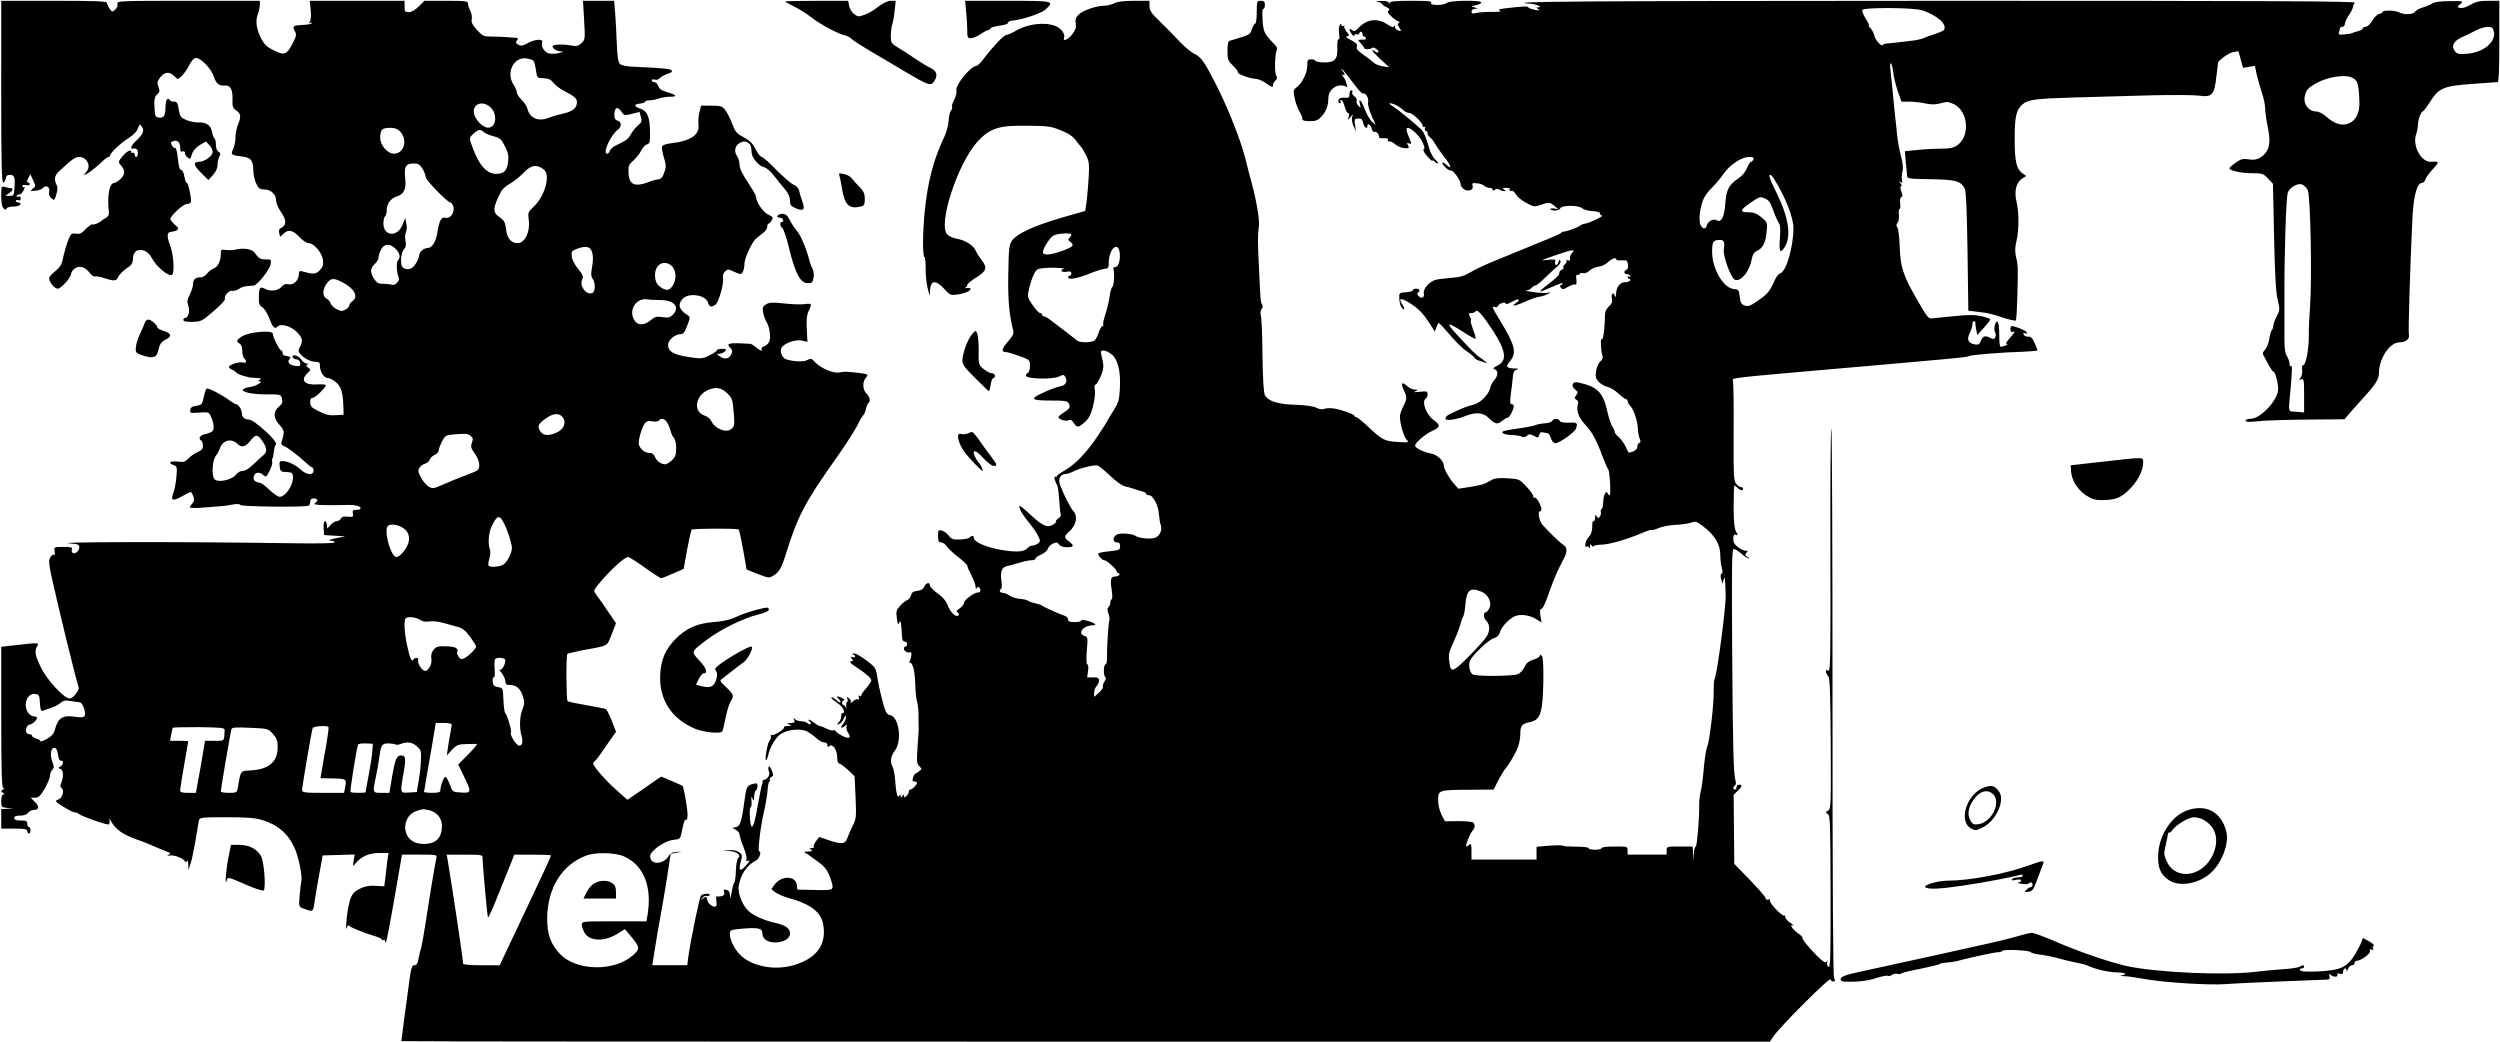 <svg height="640pt" viewBox="-.3 -.5 1536.3 640.5" width="2048" xmlns="http://www.w3.org/2000/svg"><path d="m0 56.1c0 44.4.3 56 1.3 55.7.6-.3 1.3-1.4 1.5-2.6.2-1.6 1-2.2 2.7-2.2 2.7 0 3.2 1.8 2.6 8.7-.3 3.9-.5 4.3-3 4.2h-2.6l2.3-1.6c2.5-1.7 2.8-2.9 1-3.1-.7 0-2.3-.4-3.5-.7-2.2-.7-2.3-.5-2.3 5.5 0 4 .5 6.6 1.4 7.6 1.1 1 1.5 1.1 1.9.1.2-.7 2.1-1.2 4.2-1.2 2.2 0 4-.5 4.2-1.3.3-.6-.2-1.2-1.1-1.2s-1.6-.4-1.6-1c0-.5.7-.7 1.5-.4 1 .4 1.5 0 1.5-1.1s-.5-1.5-1.6-1.1c-.8.3-1.2.2-.9-.4s1.2-1 1.9-1 1.8-1.2 2.4-2.6c.7-1.4.8-2.3.2-1.9-.5.3-1 .1-1-.6 0-.6.8-.9 2-.6 1.1.3 2.2.1 2.5-.3.3-.5-.1-1-.8-1.2-1-.2-1.1-.8-.1-2.7l1.3-2.5 1.7 3.7c1.7 3.6 1.7 3.8-.2 5.2-1.8 1.5-1.7 1.5 1.6 1.3 1.9-.2 4-.9 4.6-1.7 1.7-2.2 4.6-.6 3.9 2.2-.4 1.5 0 2.9 1.3 4 1.8 1.7 1.9 1.6 3.1-2.3.8-2.8.9-4.6.1-5.9-1.6-3.1-1.2-5.7 1.3-8 8.1-7.6 10.1-9.1 12.7-9.1 4.6 0 7.5 5.7 4.4 9.1-4.5 5 3.8-.5 10.4-6.9 1.2-1.2 2.7-2.2 3.2-2.2.6 0 1-.4 1-.9 0-1.6 6.3-7.5 11.2-10.6 3-1.9 5.2-4.1 5.8-6 1.1-2.8 1.2-2.9 2.5-1.1 1.7 2.3.7 4.8-3.6 8.7-2.7 2.4-3.9 5.1-2.2 4.8 2.4-.4 3.3.4 3.3 2.6 0 1.4-.4 2.5-1 2.5-.5 0-1-.7-1-1.6 0-.8-.4-1.2-1-.9s-1 .1-1-.4c0-2.1-2.5-.9-5.4 2.5-2.6 3.1-2.7 3.6-1.3 5.2 3 3.4 3 6 .1 8.7-1.5 1.4-3.2 2.5-3.9 2.5-3 0-4.5 8.1-3.3 17.9.2 1.5-.4 2.7-1.7 3.5-1.1.6-2.2 1.3-2.5 1.6-1.4 1.4-5.2 3-6 2.5-.4-.3-2.2 1-4 2.8-2.4 2.6-3.7 3.3-6 2.9-2.5-.4-3.1 0-4.4 2.9-1.4 3.3-2.9 8.7-4.1 14.2-.3 1.5-1.7 3.8-3.2 5-4.7 4-5.2 4.7-4.6 6.5.9 2.6 3.4 5.2 5.1 5.2 2 0 8.2-7 8.2-9.2 0-1 1.1-2.5 2.4-3.3 2.9-1.9 6.3-.8 9.1 2.9 1.1 1.4 2.6 2.4 3.3 2.1.7-.2 3.2.2 5.5 1 5.5 1.9 7.6 1.9 8.4-.3.7-1.8 3.4-4.5 7.1-6.9 1.5-1.1 2.2-2.5 2.2-4.9 0-6.9 8.1-7 11.6-.2 2.7 5.2 10.3 11.6 12.4 10.3 1.7-1.1 1-12.6-1.2-18.2-2.2-5.7-1.9-8.3.9-8.3 1 0 2.5-.5 3.3-1 1.3-.8 1.1-1.3-1.2-3.3-1.6-1.4-2.8-2.9-2.8-3.5 0-1.9 7.8-9.2 9.9-9.2 1.1 0 2.3-.5 2.6-1 .8-1.3-1.4-12-2.4-12-.5 0-1.1-1.8-1.5-4-.4-2.4-1.2-4-2-4-.9 0-1.5-2.1-2-7-.4-3.9-1.1-6.8-1.6-6.5s-1.4-.4-2-1.5c-.9-1.6-.8-2.2.5-2.6 2.7-1.1 4.5.4 4.5 3.7 0 2.4.4 3 1.5 2.5 1-.3 1.5.1 1.5 1.3 0 1.5 2.9 3.9 3.4 2.9.1-.2.6-1.6 1.1-3.2.6-1.6 2.6-3.7 4.7-5l3.7-2.1 2 2.2c1.2 1.2 2.1 3.1 2.1 4.2 0 2.5-5 6.1-8.4 6.1-3.8 0-3.3 2.3 1.6 7.1l4.2 4.1 2.8-3.1c1.8-2 2.8-4.3 2.8-6.2 0-1.7.5-4 1.1-5.1.9-1.7.8-2.3-.5-3-1-.6-1.6-2.2-1.6-4.3 0-1.9-.4-3.6-.9-3.9s-1.2-2.2-1.5-4.1c-.8-4-3.5-5.9-8.4-5.7-1.8.1-5.1-.6-7.2-1.4-3.3-1.4-4-2.2-4.6-5.2-.9-5.6-1.2-6.2-3.3-6.2-1.1 0-2.3-.5-2.6-1-1.2-2-2.5.2-2.5 4.3 0 5.3-1.1 7-4.1 6.5-2.2-.3-2.4-.8-2.7-6.4-.2-4.9.1-6.3 1.6-7.8 1.7-1.5 1.8-2.2.9-4.6-1-2.5-.8-3.4.9-5.7 2.6-3.5 5.7-4 8.3-1.4 1.2 1.2 2.3 2.1 2.6 2.1 1.4 0 5.2-4.5 7-8.3 1.3-2.6 2.8-4.3 4.1-4.5 2.9-.4 9.7 6.7 11.2 11.6 1.3 4.1 3.2 5.6 6.8 5.3 3.2-.3 4.8 2.4 4.6 8.4-.1 4.6.2 5.5 2.3 6.9 2.9 1.9 3.1 3.9 1 8.9-.8 2-1.5 5.6-1.5 7.9 0 2.4-.7 5.5-1.4 7-1.7 3.3-1.1 3.8 5.2 4.5 5.6.6 7.1 2.3 7.2 8.5 0 2.6.8 6.3 1.8 8.2 1.4 3 2.2 3.6 5 3.6 4 0 7.2 3 7.2 6.8 0 1.6 1.4 4.8 3.1 7.2 3.3 4.6 3.4 8 .1 9.6-1.3.6-1.7 1.6-1.3 3.2l.6 2.3 2.3-2.1c2.9-2.7 5.6-2 9.9 2.6 1.8 1.9 4.2 3.4 5.3 3.4 3.2 0 8.2 5.8 8.8 10.3.4 3 0 4.3-1.9 6.3-2.4 2.6-4.1 2.7-10.6.8-1.9-.5-2.3-.2-2.3 1.7-.1 3.8-3.2 6.8-6.3 6.2-1.9-.4-3.2.1-4.4 1.6-2.1 2.4-6.8 3-10.1 1.2-3.1-1.6-3.6-1-3.8 4.9-.1 4.1.3 5.2 2.1 6.4 1.3.8 3.1 3.7 4.1 6.3 2.3 6.1 3.5 7.4 5.2 5.7 2-2.2 8.2-.5 11.9 3.2 3.6 3.6 4 5.6 1.9 9.3-1.1 2-1.1 2.7.3 4.3 2.2 2.7 6.5 4.8 9.6 4.8 2.1 0 2.5.5 2.5 2.8 0 3.5 2.6 7.2 5 7.2 1.1 0 3.3 1.2 5 2.7 3.2 2.9 4.1 6.2 4.4 15.8l.1 4-4.9.3c-3.9.3-6.2-.3-10.3-2.4-4.6-2.3-5.3-3-5.3-5.6 0-1.9.5-2.8 1.3-2.6 1.5.3 9.1-7.2 8.2-8-.3-.3-2.8-.5-5.6-.3-7.6.4-10.1-2.7-5.6-6.9 2.1-2 2.1-2.2.4-3.5-1.3-1-1.5-1.4-.5-1.8.8-.4.7-.6-.4-.6-1-.1-2.5-1.2-3.4-2.6-1.7-2.5-5.9-3.6-5.2-1.3.3.7 1.3 1.3 2.4 1.3 1.2 0 2 .8 2.2 2.2.3 1.9-.1 2.1-2.9 1.8-3.7-.5-5.3-2.3-3.7-4.2.6-.7.8-1.4.4-1.4-.3-.1-1-.3-1.6-.4-.5-.1-1.4-.3-2-.4-.5 0-1-.8-1-1.6s-.4-1.5-.8-1.5c-1.1 0-5.2-8.2-5.2-10.3 0-2.3-14.3-1.2-18.7 1.5-3.7 2.2-4.1 3.3-1.7 4.6 1 .6 1.6 2.2 1.6 4.5 0 2 .6 4.1 1.4 4.8 1.7 1.4.9 3-1.1 2.3-1.8-.7-8.5 1.4-8.5 2.7 0 .5.8 1.3 1.8 1.6.9.4 2.2 1.2 2.7 1.9.6.6 2.4 1.5 4 1.9 1.7.5 3.3.9 3.8 1 .4.2 2.4.3 4.5.4 2.8.1 3.3.4 2.2 1.1-1.3.8-1.3 1 0 1 2.6 0-2.7 3.1-6.1 3.5-1.8.2-3.6.8-4.1 1.3-1.7 1.7 5.2 3.2 14.3 3.2 8.8 0 8.9 0 9.5 2.7.6 2.1.2 3.1-1.9 4.9-3.6 3.1-3.5 6.8.4 11.2 3.1 3.5 3.2 4.2 1.4 9.9-.6 1.7-.3 2.4 1.1 3 2.3.8 8.5 5.5 13.4 10 1.9 1.8 3.8 3.3 4.3 3.3.4 0 .7.9.7 2 0 2.9-4.3 2.6-7.7-.6-3.2-3-8.2-5.4-11.3-5.4-1.8 0-2.1.5-1.8 3.2.2 2.5.8 3.3 2.3 3.4 1.1.1 2.7.2 3.6.3 2.4.1 2.9 2.4 1.7 6.6-1.4 4.4-5 8.5-7.6 8.5-1 0-3.8-1.9-6.2-4.2s-5-4.3-5.8-4.4c-3.2-.5-4.3-1.5-4-3.6.4-2.9 3.4-3.5 5.8-1.3 1.8 1.6 2 1.5 4-2.5 1.2-2.3 1.9-4.8 1.6-5.5-.2-.7-.2-1.6.1-1.9s.7-2.2.9-4.2c.2-2.1.8-4.2 1.3-4.7 1.5-1.5-13.3-15.2-16.6-15.2-2.8-.1-4.3-1.4-4.3-3.8-.1-2.4-2.2-5.7-3.7-5.7-.5 0-2.5-1.2-4.4-2.6-4.7-3.5-13-7.7-13.7-6.9-.4.4-1.2 2.8-1.7 5.3-.9 4.4-1.3 4.7-4.5 5.2-2.6.4-3.6 1-3.8 2.6-.3 1.9.1 2 5.5 1.6s6-.2 7 1.9c2 4.1 2.5 8.5 1.1 9.6-.7.6-2.8 1.4-4.5 1.8-3.2.6-4.4 2.7-2.3 4 .6.3 1 1.7 1 3.1 0 1.9-.8 2.8-3.2 3.9-1.8.7-4.4 2.5-5.7 3.9-2.1 2.2-2.9 2.4-6.7 1.9-4.6-.6-6.2 1-2.3 2.2 2 .7 2.1 1.2 1.6 7.4-.3 3.6-1.2 8-1.9 9.8-1.8 4.6-.3 5.2 5.3 2 2.7-1.5 5.1-2.7 5.4-2.7s1 1.2 1.6 2.6c.7 2.1.6 3.1-.6 4.4-.8.9-1.5 2-1.5 2.5 0 .4 3.7.5 8.3.1 4.5-.4 9.1-.7 10.2-.8 1.1 0 4.2-.4 6.9-.9 3.4-.7 5.2-.6 5.6.1.7 1.1 40.3 1.5 42.1.4.5-.3.9-1.4.9-2.5 0-1.2.7-1.9 1.8-1.9 2.8 0 3.4 1.1 1.4 2.6-1.4 1.1-.5 1.4 6.3 1.5 4.4 0 10.1 0 12.7-.1 5.3-.2 8.8.7 8.8 2.1 0 .5-1.2.9-2.6.9-2.2 0-2.6.4-2.2 2.3.4 2 .1 2.2-3 1.9-2.5-.3-3.7 0-4.4 1.2-.5.9-1.7 1.6-2.6 1.6-1 0-2.6 1-3.7 2.3l-2 2.2-.3-2.3c-.6-4-2.3-2.3-2 2l.3 4.3 6.5.4 6.5.4-6 1.2c-3.6.7-4.9 1.3-3.2 1.4 1.5 0 2.7.5 2.7 1.1s-10.3.8-29.2.5c-66.8-1-148.6-.8-133 .2 4.2.3 5.2.7 5.2 2.2 0 2.3-2.5 4.5-4 3.6-.6-.4-.9-1.3-.6-2.1.5-1.4-.3-1.6-5.4-1.6-5.5 0-5.7.1-5.2 2.8.3 1.7.1 2.5-.5 2.1s-1.5.4-2.2 1.6c-1 1.9-.8 4 .7 11.2 4.2 19.1 14.2 60.2 16.8 68.7.5 1.7-3.5 6.8-5.5 6.8-3.5 0-14.3-11.7-17.9-19.5-3.5-7.3-3.8-9.5-2.1-12.7 1.2-2.3 1.7-2.3-16.9-.2l-5.2.6v43.4c0 34 .3 43.4 1.3 43.4.8 0 .7.4-.3 1-1.3.9-1.3 1.1 0 2 1 .6 1.1 1 .3 1s-1.3 1.5-1.3 3.9c0 3.9.1 4 3.8 4.4l3.7.4-3.7.1-3.8.2v12h8c6.4 0 8 .3 8 1.5 0 .8.5 1.5 1 1.5.6 0 1-.9 1-2s-.4-2-1-2c-.5 0-1-.9-1-2 0-1.7-.7-2-4-2-2.9 0-4-.4-4-1.5s1.1-1.5 3.6-1.5c2.3 0 4.1-.6 4.9-1.7.7-1 2.3-1.8 3.6-1.8 3.2 0 3.4-2.1.5-5l-2.5-2.5h2.7c2.2-.1 3.3-1.1 6-5.7 1.7-3.1 3.2-6.6 3.2-7.9 0-1.2.6-2.9 1.4-3.6 1.1-1.2 1.1-2 .2-4.4-1.7-4.1-1.3-8.7.7-9 1.6-.2 2 .6 3 6.1.2 1.1.9 1.9 1.5 1.8 1.8-.4 1.4 2.5-.4 3.5-1.5.8-1.5 1 0 1.5 1.8.7 2.1 4.3.6 8.3-.8 1.9-.8 2.9 0 3.4 2 1.2.7 6.2-1.9 7.1-2.3.9-2.2 1.1 3 4.4 3 1.9 6.1 3.5 7 3.5.8 0 1.9.4 2.5.9 1.6 1.5 17.6 7.1 18.5 6.5.6-.3.7-1.5.4-2.7s.4-.5 1.5 1.6c2.3 4.1 7 7.4 14.5 10.1 2.8 1 5.9 2.1 7 2.6 5.6 2.4 11.2 4.8 13 5.4 1.6.6 1.7.9.5 1.7-1.3.9-1.2 1 .2.5 2.2-.7 7.9 1.2 9.4 3.1 1 1.1 1.3 1.1 1.7.1.3-.7.6.3.7 2.2l.1 3.5 1.3-4c.8-2.2 2.1-8.7 3.1-14.5.9-5.8 1.9-11.3 2.1-12.3.5-1.5 2.2-1.7 16.8-1.7 11.9 0 17.7.4 21.6 1.6 9.9 2.9 16.3 8.3 20.4 17.4 2.4 5.2 4.9 17.7 4.1 20.3-.2.7-.6 4.5-1 8.5-.6 6.9-.5 7.2 1.7 8.1 6.9 2.6 6.5 2.9 7.7-5.6.7-4.3 2-12.1 3-17.3l1.7-9.5 9.8-.3 9.9-.3-.6 3.8c-.6 3.8-.6 3.8 1.2 1.6 3.5-4.2 8.3-6.3 14.4-6.3h5.8l-.7 4.7c-.3 2.7-.9 7.3-1.2 10.3l-.7 5.5-5.2-.3c-3.9-.3-6.5.2-9.7 1.7-4.9 2.4-5.9 4.3-7.6 13.5-1 5.9-1.3 14-.3 10.2.3-1 .8-1.4 1.2-.9.6 1 9.5 4.6 16.4 6.6 2 .6 3.7 1.5 3.7 2 0 .4.4.5 1 .2.5-.3 1-.1 1 .6s.2 1 .5.8c.5-.6 2.9-13.1 7.1-37.7l2.8-16.2h10.8c10.7 0 10.8 0 10.3 2.3-.9 4.1-4.4 25.1-6.5 39.2-1.2 7.7-2.5 15.1-3 16.5s-1.1 4.2-1.5 6.2c-.4 2.8-1.1 3.8-2.4 3.8-1.5 0-2 1.4-3 8.3-1 7.2-5.1 37.8-5.1 38.4 0 .2 189.3.3 420.8.3h420.7l2.2-3.3c4-5.9 34.4-36.3 35-35 .2.7 1.1 1.3 1.9 1.3 1.1 0 1.2-.4.4-1.9-.7-1.3-1-56.1-1-170 0-92.5-.3-168.1-.7-168.1-.5 0-.7 33.8-.6 75.1.2 65.4 0 74.9-1.3 73.9-1.1-1-1.4-.9-1.4.3 0 .9.6 2.2 1.3 2.9 1.1 1 1.4 9.7 1.6 41.5.2 37.6.1 40.2-1.6 41.2-1.6 1-1.7 1.2-.2 2.1s1.6 5.8 1.7 48.1c.1 40-.1 46.9-1.3 45.9-.8-.6-1.1-1.9-.8-2.8.3-1.2.2-1.4-.4-.4-.7 1-2.1.1-5.8-3.5-5.5-5.6-9.7-10.8-9-11.4.2-.3-.9-1.3-2.4-2.3-1.6-1.1-3.3-2.7-3.9-3.7-1-1.5-.9-1.7.6-1.3.9.4.2-.3-1.5-1.5-1.8-1.1-3.3-2.8-3.3-3.6 0-.9-.4-1.4-.8-1.1-1.2.7-9.5-8.1-8.7-9.3.3-.7 0-.8-.9-.5s-1.6.1-1.6-.5c0-1.1-5.8-7.6-15.5-17.4l-3.9-4-.2-21.3-.2-21.2 2.4-2.3c2.8-2.6 3.1-3.9.9-3.9-.8 0-1.5.7-1.5 1.5s-.4 1.5-1 1.5c-1.3 0-1.3-1.7 0-2.5.6-.4.8-1.6.4-2.7-1.3-4.3-1.7-19.6-2.1-80.1-.3-52-.2-62.7.9-62.7.8 0 2.9 1.3 4.8 3 1.9 1.6 4 2.9 4.5 2.9.6 0 .2-.4-.8-1-1.5-.9-1.6-1.3-.6-2.6 1.1-1.2 1-1.4-.2-1.1-.8.1-2.9-.8-4.7-2-2.4-1.8-3.2-3.1-3.2-5.4s.4-2.9 1.5-2.4c1.3.5 1.4.2.1-2.2-1-1.9-1.4-6.4-1.4-15.5 0-7 .2-12.7.5-12.7.2 0 1.1.7 1.9 1.5 1.8 1.7 3.4 2 3.4.5 0-.6-.6-1-1.3-1s-2-.9-2.9-2c-1.6-1.7-1.7-5.1-1.6-32.2.1-16.7-.1-30.8-.5-31.4-.9-1.5 1.1-1.7 54.8-6.4 84.9-7.4 89.4-7.8 90.6-8.6 1.2-.7 20.7-2.3 32.6-2.6 5.1-.2 9.3-.6 9.3-.9 0-.4-.8-2.5-1.8-4.6-1.3-3-2.3-3.9-3.9-3.8-1.2.1-2.5-.5-2.8-1.3-.4-1 0-1.2 1.1-.8 1.4.5 1.5.4.4-.9-1-1.2-6.8-3.5-9-3.5-.3 0-.6.9-.6 2 0 1.3.5 1.9 1.3 1.6 2-.8 1.6 0-1.8 3.9-1.9 2.1-2.6 3.5-1.8 3.6.8 0 .4.4-.9.9-1.2.5-2.6.8-3 .7s-.7-3.5-.7-7.6c0-4.6-.4-7.6-1.1-7.8-1.5-.5-2.5 4.7-1.4 6.7.5.9.5 2.2 0 3-.7 1.2-1.3 1.2-3.3.1-2.9-1.5-4.5-.9-5.7 2.4-.7 1.7-1.4 2.1-3.4 1.8-4.2-.8-5.2-2.9-3.3-6.9 1-1.9 1.7-4.4 1.7-5.4 0-1.1.5-2 1-2 .6 0 .9.3.8.7-.1.5.1 2.4.5 4.3l.7 3.5 4-4.4c2.2-2.4 4-4.7 4-5.2 0-.4-2.5-1.3-5.5-2-4.2-.9-7.9-.9-16.7 0-6.2.6-12.4 1.2-13.7 1.4-2.1.2-3.3-1.3-9.1-11.5-8.7-15.2-10.2-19.8-10.7-32.7-.2-5.8-.8-11-1.4-11.8-.9-.9-.8-1.7.1-2.8.7-.8 1-3.1.8-5s0-3.5.4-3.5c.5 0 .6-1.5.4-3.4-.3-2.1 0-3.6.7-3.9.9-.3.9-1.1 0-3.5-.7-2.1-.8-3.2-.1-3.2.6 0 .4-.7-.3-1.7-1.2-1.4-1.2-1.6 0-.8 1.1.6 1.3.3.8-1.4-.3-1.2-.2-3.5.3-5 .5-1.8.3-5-.7-8.7-1.6-6.5-2.2-9.9-2.8-15.9-.2-2.2-.5-5.6-.8-7.5-.2-1.9-1-9.1-1.6-16-.7-6.9-1.4-14-1.6-15.8s0-3 .4-2.8c.4.3 1.1 2.8 1.4 5.5.3 2.8 1.6 8 2.8 11.6l2.3 6.5h4.7c2.7 0 7.1.5 9.9 1.1 3.9.8 6.3.8 9.5-.1 3.8-1.1 4.9-1 8.2.6 9.1 4.5 10 20.6 1.3 25.7-2 1.2-4.8 1.7-9.2 1.6-3.5 0-9.9.3-14.3.8l-8 .8.3 4c.2 2.2.5 5.1.6 6.5.2 1.4.4 3.4.4 4.5.2 1.9 1 2 14.7 2.2 15.4.3 18.1 1 20.8 5.7.8 1.5 1.3 12.7 1.7 38.6l.5 36.5 5.5.7c7 .8 8.9 1.3 16.7 3.9 3.6 1.1 6.7 1.8 7 1.5s.7-6.3.9-13.3c.5-19.1.5-20.4-.7-25.5-.8-3.6-.8-6.1.2-10 1.6-6.9 1.6-17.9 0-24.5-1.5-6.3-.2-11.5 3.5-14l2.5-1.6-2.2-1.5c-3.8-2.7-4.9-7.2-4.9-21.2 0-13.8.9-17.9 4.8-21.3 3.3-3 8.3-3.6 33.2-4.3 12.9-.3 33.9-.9 46.5-1.3 12.7-.3 25.6-.2 28.8.2 8 1.2 9.5-.4 10.7-11.6.6-4.5 1-8.3 1-8.4 0-1.5 6.5-6.2 9.1-6.7l3.5-.6 1.4 5.1 1.4 5.1 3.7-.6 3.6-.6 1.2 5.7c.7 3.1 2.2 8.1 3.2 11.1s1.9 7.2 1.9 9.2c0 2.1.7 7.3 1.6 11.5 1.7 8.3 1.3 12.8-1.4 16.1-2.9 3.5-6 4.6-10.3 3.9-3.4-.6-4.6-.3-8 2-2.1 1.5-3.9 3.1-3.9 3.4 0 1.5 7.1 3.1 13.6 3.1 6.6 0 7.2.2 10.1 3.2l3.1 3.3.7 32.5c.5 23.5 1.1 34.2 2.2 38.8 1.4 6 1.4 6.4-.6 10.3-1.2 2.2-2.1 4.8-2.1 5.7 0 1-.4 2.2-.9 2.8-.5.5-1.2 2.9-1.6 5.4s-1.5 5.4-2.5 6.5c-1.7 1.8-1.8 2.3-.5 4.5.8 1.4 2.2 4 3.1 5.7 1 1.8 2.1 3.3 2.5 3.3 1.1 0 2.9 6.8 2.9 10.8 0 6.6-10.8 18.2-16.9 18.2-1.7 0-3.1.5-3.1 1.1 0 .9 2.1 1 7.8.4 4.2-.5 17.9-.9 30.3-1l22.7-.2 3.3-3.9c1.9-2.1 5.7-6.3 8.4-9.4 7.5-8.2 9.5-11.4 9.5-15.2 0-8.8 6.6-18.8 12.6-18.8 3.9-.1 6.4-2.1 5.8-4.7-.5-1.9.7-40.1 2.2-72.3.7-13.1 2.8-21 5.8-21 .8 0 1.8-1 2.1-2.1.4-1.2 2.5-4.2 4.7-6.5 4-4.3 3.9-4.8-.9-4.4-6.3.5-12-9.8-9.4-17.1.6-1.8 1.1-4.5 1.1-6 0-2.9 1.9-7.9 3-7.9.3 0 2.3-2.6 4.4-5.9 5.6-8.6 8.2-9.7 25.8-11 8.1-.6 15.2-1.1 15.7-1.1.8 0 1.1-8 1.1-25v-25h-6.7c-5.4 0-7.7.5-11.2 2.5-2.6 1.5-5.1 2.3-6.3 1.9-1.8-.5-1.8-.6.2-2.4 2.1-1.9 2.1-1.9-6.7-1.8-5.2 0-9.4.6-10.3 1.3-.8.6-3.4 1.8-5.8 2.5s-4.7 2-5.1 2.8c-1 1.7-7 1.9-10 .2-2.5-1.3-10.1-1.3-10.1 0 0 .5-.8 1-1.7 1-1 0-2.9 1.8-4.3 4-1.3 2.3-3.2 4-4.2 4s-1.8.4-1.8 1c0 .5-1.2 1.3-2.7 1.6-1.6.4-3.2.9-3.7 1.2s-2.7.7-4.9.9c-3.2.3-3.8 0-3.3-1.3.3-.8.6-2 .6-2.5s.7-.9 1.5-.9 1.5-.8 1.5-1.8c0-.9 1.1-3.4 2.5-5.4s2.5-4.3 2.5-5c0-.8.5-1.9 1.2-2.6 1-1-53.7-1.2-254.4-1.2-221.8.1-272 .4-252.5 1.8 3.9.3 7.9 2.2 4.6 2.2-1.2 0-1.2.2.1 1.1 1.1.8.7.9-2 .5-1.8-.4-3.6-1-4-1.5-.5-.9-2.7-.8-14 .5-4.2.5-5 .9-3.5 1.5 1.3.5-.4.8-5 .7-3.8 0-8.2.3-9.7.7-2.2.6-2.8.4-2.8-.9 0-1 .9-1.6 2.3-1.7 2.1-.1 2.1-.1-.3-.8s-2.4-.7.8-1.4c1.7-.4 3.2-1.1 3.2-1.7 0-1.5-19.5-1.3-21.2.3-1.8 1.7-11 1.7-9.6-.1.8-.9-1.7-1.2-12-1.2-9.5 0-13.2.3-13.5 1.2-.4 1-.6 1-.6 0-.1-.8-1.7-1.2-4.8-1.1-3 .1-3.7.4-2 .6 1.5.2 2.7.8 2.7 1.2s1.2 1.3 2.7 2c1.9.9 2.3 1.5 1.4 2-1 .6-.7 1.4 1.2 3.3 1.4 1.4 3.3 2.9 4.4 3.3 1.1.5 1.4.9.6 1.2-.9.3-.9 1 .3 2.8 1.4 2.2 1.4 2.3-.5 1.8-1.2-.3-2.1-1.3-2.2-2.2 0-1-.2-1.1-.6-.4-.3.9-1.5.5-4.1-1.2-6-4.1-12.7-3.3-17.8 2.3-2 2-2.6 2.2-3.9 1.2-.8-.7-1.5-.8-1.5-.3 0 1.4 2.9 5 3 3.6 0-.7.7-1 1.5-.7.8.4 1.5.1 1.5-.5s.5-1.1 1-1.1c.6 0 1 .7 1 1.5s.5 1.5 1 1.5c.6 0 1 .5 1 1 0 .6-.3.9-.7.9-.5-.1-1.6-.1-2.6 0-1.6.1-1.6.3.3 2.3 1.1 1.2 2 2.5 2 2.9 0 1 4.3.8 5-.2.3-.4 1.4-.1 2.4.7 1.1.7 1.7 1.7 1.3 2-.4.4-1.3.1-2.2-.6-.8-.7-1.5-.9-1.5-.4 0 .4 2.4 2.9 5.3 5.6l5.2 4.7-3.9-.6c-2.2-.3-4.7-1.3-5.6-2.2s-3.8-3.1-6.4-4.9c-3.6-2.5-4.6-3.7-4.1-5.1.4-1.4-.4-2.3-3.5-3.9-2.8-1.3-3.6-2.1-2.5-2.4 1.5-.3 1.5-.6-.4-2.9-1.1-1.5-1.7-3-1.3-3.4.4-.5.1-.5-.5-.1-.8.4-1.3.2-1.3-.6 0-.9-.3-.9-1 .2-.6.8-.7 3.2-.4 5.4.4 2.3.2 3.6-.3 3.3-.6-.4-.9 1.7-.8 5 .3 7.4-1.5 9.3-8.5 9.2-2.7-.1-5-.6-5-1 0-.5-1.1-.9-2.5-.9-2.3 0-2.5.4-2.5 4.3 0 4.3-3.4 10.8-7.1 13.4-1.5 1.2-1.6 1.8-.5 6.8.7 3 2.1 6.5 3 7.9s1.6 3.2 1.6 4.1c0 1.1 1.1 1.5 4.6 1.5 3.8 0 5-.5 7.4-3.1 2.7-3 4-6.7 4-11.4 0-3.8 3.7-7.5 7.5-7.5 1.8 0 3.6.6 3.9 1.2.3.7.3-.1-.1-1.7-.3-1.7-1.3-3.9-2.2-4.9-.9-1.1-1-1.6-.3-1.2 1.5.9 1.6-.6 0-2.2-.7-.7-.9-1.2-.5-1.2.3 0 2.5 2.6 4.8 5.7 5.9 7.9 7.2 9.3 8.6 9.3 1.7 0 3.3 3.3 2.7 5.6-.3 1 .7 4.6 2.1 7.9l2.7 6-2.4-2.2c-1.3-1.2-3.2-4.5-4.3-7.3-2.2-5.7-4.2-8-3.1-3.5.6 2.5.6 2.6-.9 1.1-1-.9-1.4-2.3-1.1-3.1.3-.9-.3-2-1.3-2.7-1.1-.6-1.7-1.8-1.4-2.5s0-1.3-.6-1.3-1.1 1.1-1.1 2.4c0 2.1-.4 2.4-3.2 2.2-2.3-.1-3.3.4-3.6 1.6-.2 1 .2 1.8.8 1.8s.8-.4.5-1c-.3-.5-.2-1 .4-1s1.5 1.8 2.1 4 1.5 4 2.1 4 .8 1 .4 2.2c-.6 2.3-.6 2.3 1.1.3 1.6-2 1.6-2 1 .1-.4 1.1 0 3.6.9 5.5l1.5 3.4-.6-4c-.5-3.7-.4-4 1.9-4.1 2-.1 2.6.4 3.1 2.7.5 2.7 2.6 4.2 2.6 1.9 0-2.1 2-.9 2.6 1.6.4 1.5 1.2 2.3 1.9 2 1.2-.4 3 1.9 2.7 3.5 0 .3 1.3.5 2.9.4 2.1-.1 2.8.2 2.5 1.1-.3.7 0 1.1.7.8.7-.2 2.3.5 3.6 1.7s3.9 2.3 5.7 2.5c3 .2 3.3 0 2.4-1.7-.9-1.5-.8-1.7.7-1.2 1.3.5 1.5.3.9-1.3-2.6-6-2.9-7.4-2.3-8 1.3-1.4 7.5 4.1 9.5 8.3 1.1 2.4 1.6 4.3 1.1 4.3s-.6.7-.2 1.6c.7 1.8 5.3 6.7 5.3 5.7 0-.4.5-.2 1.2.5s1.6 1.2 2.2 1.2c.5 0-.2-1-1.6-2.3-1.3-1.2-3-4.2-3.7-6.7-2.1-7.3-3.4-10.3-5.1-12-4.5-4.2-14-12-17-13.9-1.9-1.1-3-2.1-2.3-2.1 2.1 0 5.8 1.8 8 3.9 1.2 1.2 3 2.1 4.1 2.1 2 0 8.2 5.9 8.2 7.9 0 .7.4.9 1 .6s.7.1.4.9c-.3.9-.1 1.6.5 1.6s1.1.7 1.1 1.5c0 .7.6 1.8 1.3 2.2s2.4 2.6 3.7 4.8 3.9 5.8 5.7 8.1c3.7 4.6 4.5 7.6 1.1 4.4-1.2-1.1-2.4-1.8-2.6-1.5-.9.8 3.9 5.4 5.2 4.9 1.2-.5 5.9 5.9 5.9 8.2 0 2.4 3.3 4.7 5.7 3.9 1.6-.5 2-1.3 1.7-2.7-.5-1.7-.1-1.9 2.6-1.6 1.8.1 3.8.8 4.5 1.5s2.2 1.3 3.3 1.3c1 0 1.9.5 1.9 1.1 0 .8.4.8 1.3.1.8-.7 1.8-.7 2.7-.2.8.6 2.2 1 3 1 1.3 0 1.3-.1 0-1-1.2-.8-.9-1 1.3-1 1.7 0 2.6.4 2.2 1.1-.4.6 0 .9.9.7s2.2.8 2.9 2.2 3.5 3.7 6.3 5.2c4.7 2.6 5.2 2.6 8.9 1.3 5.2-1.8 5.6-1.8 8.5.6l2.5 2.1-2.7-.5c-1.5-.2-2.5 0-2.2.4.8 1.4 5.4 1 6-.5.8-2 11.2-2.1 13.5 0 .9.8 3.8 1.6 6.3 1.7 2.9.1 4.6.7 4.6 1.4s.6 1.3 1.3 1.4c1.6 0-8.4 4.8-10.3 4.9-.9 0-2.4.6-3.5 1.4-2.1 1.4-8.4 3.6-9.9 3.5-.5 0-1.2.3-1.5.8-.5.7-7 3.4-40.4 17-6 2.4-12.9 5.7-15.5 7.3-3.5 2.1-6.4 3-11.2 3.3-3.6.3-8 .8-9.8 1.2-3.9.9-8.2 5.7-7.5 8.4.6 2.5-1.3 3.6-3.2 1.7-.9-.9-1.1-1.7-.5-2.1 1.7-1 1.1-2.5-1-2.5-1.1 0-2 .4-2 .9 0 .6-1.9 1.1-4.2 1.3-4.3.3-4.3.3-4.2 4 .1 2.1.7 4.5 1.4 5.3 2 2.4 2.3 1 .4-1.9-2.4-3.8-1.2-4.2 3.9-1.2 5.7 3.4 8.7 6.4 12.9 12.9l3.3 5.1.9-2.7c.6-1.5 1.2-2.7 1.5-2.6.3 0 3.5 3.4 7.1 7.6 3.5 4.2 8.1 8.6 10.2 9.9 2 1.3 4 3 4.5 3.7.4.8 1.7 1.6 2.8 1.9s2.9.9 4 1.3c1.5.6 1.4.3-.5-1.1-4.5-3.3-5.2-3.9-7.9-6.5-1.4-1.4-4.6-4.8-7.1-7.5-9.3-10-8.9-10.7 1.9-3.8 3.9 2.6 7.4 4.4 7.6 4.2.3-.2-.4-2.7-1.5-5.5-1-2.8-1.7-5.3-1.4-5.6s.1-1.5-.6-2.6c-.9-1.8-.8-2.1.9-2.1 1.1 0 2.3-.5 2.7-1.1.9-1.5 4.2 2.2 10.4 11.6 8.2 12.6 9.1 18.7 3.1 21.7-2.8 1.4-3.1 1.9-1.8 2.4 2.3.8 2.1 4-.3 6.6-1 1.1-2.2 3.3-2.5 4.9-.9 4.1-6.4 9.5-10.5 10.3-3 .6-6.9 2.1-14.7 5.9-1.3.6-2.3 1.7-2.3 2.5 0 1.7 6.1.9 12.5-1.6 6.6-2.5 10.8-2.1 14.4 1.6 3.8 3.7 5.2 3.9 8.3 1.2 1.3-1 2.6-1.8 3.1-1.7.9.2 3.7-5 3.7-6.9 0-.8-.6-1.4-1.3-1.4-1.1 0-1.1-1.3-.5-6.3.5-3.4 1-8 1.2-10.1.1-2.8.7-4.1 2.2-4.7 1.6-.7 1.5-.8-.8-.8-5.4-.2-6-1-3.3-4.3 4.5-5.3 3.5-9.7-6.1-25.5-4.8-7.8-5.1-8.8-3-8 .8.3 1.7 0 1.9-.7.6-1.5 4.7-2.8 4.7-1.5 0 .5.9.5 2-.1 1.1-.5 2.9-1.5 4-2 2.5-1.3 2.7.5.3 1.9-1 .5-1.6 1.2-1.3 1.5.3.2 3.4-.8 7-2.4s7.4-3 8.5-3c1.1-.1 3.4-.7 5-1.5 2.6-1.3 2.7-1.4.5-1-1.4.3-5.4.1-9-.4s-5.5-.9-4.4-1c1.2 0 2.7-.8 3.4-1.6s1.7-1.5 2.4-1.5c.6 0 3.1-2 5.6-4.5 2.5-2.4 5.8-5.5 7.4-6.8 1.7-1.4 2.7-2.9 2.3-3.8-.4-1-.8-.8-1.2.8-.4 1.3-1.2 2-1.7 1.7s-.7-1.3-.3-2.1c.4-1.3-.3-1.5-4.7-1-4.9.6-4.5.4 4.7-2.8 10.4-3.6 12.8-4 10.3-1.4-.8.8-1.4 2.3-1.2 3.2.2 1.3-.2 1.7-1.2 1.3-.8-.3-1.3-.2-1 .3s-.1 1.4-.9 2.1-1.3 1.6-1 2-.2 1-1 1.4c-.8.3-1.5 1.1-1.5 1.9 0 1.4-1.9 3.3-8.3 8.1-2.1 1.6-3.6 3.1-3.4 3.3.3.2 3.3-1 6.8-2.6s6.6-2.7 6.9-2.4-.1.8-.8 1c-.9.4-1 .8-.2 1.8.9 1.1 1.7 1 4.5-.7 1.9-1.1 3.9-1.7 4.4-1.3.6.3.8-.8.6-3-.3-2.1-.1-3.4.4-3 .5.3 1.3 0 1.6-.6.4-.5 1.4-.8 2.3-.4.8.3 2.5-.4 3.8-1.6 1.2-1.2 3.7-2.2 5.4-2.4 1.7-.1 4.2-1.3 5.6-2.5 2.5-2.5 5.4-3.5 5.4-2 0 .5 1.5.8 3.4.6 3.1-.2 3.5.1 3.8 2.6.3 1.6-.1 2.9-.9 3.2-1.8.7-1.7 2.6.1 2.6.8 0 1.8.5 2.2 1.2s.3.8-.4.4-1.2-.2-1.2.3c0 .6.5 1.1 1.1 1.1.5 0 .7.4.4 1-.3.5-1.6 1-2.9 1-3.2 0-5.6 3-5.7 7.1-.1 1.9-.3 2.6-.6 1.6-.8-3-2.6-1.9-2 1.2.5 2.2 0 3.4-1.9 5.1-1.9 1.9-2.4 3.4-2.4 7 0 6.5-1.2 14.4-1.9 13.1-.9-1.4-.6 6.9.3 9.7.6 1.6.2 2.7-1.2 4-1.1.9-2.3 3.6-2.6 5.9-.5 3.5-.2 4.6 1.6 6.6 1.3 1.3 3.7 2.8 5.5 3.1 1.7.4 4.8 2.3 6.8 4.2s4.1 3.4 4.6 3.4.9.5.9 1.2c0 .6.8 2.1 1.9 3.2 2.1 2.4 4.3 9.4 4.5 14.6.1 1.9.6 4.4 1.1 5.4.6 1.3.5 2.1-.3 2.4-.7.2-1.2 1.2-1.2 2.3 0 1.2-1 2.3-2.6 3-1.5.5-2.7.8-2.8.7-.1-.2-1.1-2-2.1-4.2-1.1-2.1-3-4.6-4.2-5.6-1.3-1-2.3-2.4-2.3-3.1 0-.8-.7-2.2-1.4-3.2-.8-1-2.2-5.3-3.2-9.7-2.6-11.5-6.2-14.9-18.2-17.4-3.2-.6-4.2 2.2-1.5 4.4 1.8 1.4 1.9 1.8.7 3.5-1.2 1.6-1.2 2 .1 2.8 1 .5 1.4 1.6.9 2.9-1.1 3.6.5 8.2 4.4 12.3 4.4 4.7 7 9.4 10.7 19.5 1.6 4.1 3.1 7.7 3.5 8 1 .7 1.9 16 .9 16-.4 0-1-.6-1.2-1.3-.9-2.1-2.7 1.5-2.7 5.5 0 2-.4 3.9-1 4.3-.5.3-.7 1.1-.5 1.8.3.7 0 1.9-.5 2.7-.9 1.3-1.1 1.3-2 0-.8-1.2-1-1.1-1 .7 0 1.3-.4 2.3-.9 2.3s-.9.6-.8 1.2c.1 4.2-.5 6.7-2.3 8.6-2 2.1-2.9 6.9-1.1 5.8.5-.4 1.2 0 1.4.6.3.7.6.4.6-.7.1-1.7.3-1.7 1.1-.5.5.8 1 1 1 .5 0-.6 2.1-1 4.8-1.1 5.3-.1 16.1-3.3 26.6-7.8 2.1-.9 4.1-1.5 4.3-1.2.3.2 2.4-.3 4.6-1.3 2.3-.9 7.1-1.8 10.7-1.9 3.6-.2 7.7-.8 9.2-1.4 2.4-.9 3.3-.7 6.5 1.8 7.8 5.7 11.3 11.4 11.3 18.4 0 2.5.4 5.9.9 7.7.6 2.2.6 3.3-.1 3.5-.7.3-.8 1.5-.3 3.4l.8 2.9.7-2.5c.8-2.5.9-2.2 1.3 9 .3 7.2-5.3 49.6-6.9 52.2-.3.4-.5 4.1-.5 8.1.1 7.8-2.5 29.9-3.9 33.2-.9 2.2-1.8 8.4-2.6 18-.3 3.3-.9 7.7-1.5 9.8-.5 2-.9 5.6-.9 8 .2 7.5-1.3 25.7-2.1 25.7-.4 0-1 1.9-1.2 4.2l-.4 4.3-.1-4.3-.2-4.2h-8c-7.9 0-8 0-8 2.5v2.5h-24v-2.5c0-2.5-.1-2.5-8-2.5-4.7 0-8 .4-8 1 0 .5-1.8 1-4 1s-4-.4-4-1c0-.5-3.3-.9-7.5-.9-4.1 0-7.9-.2-8.5-.6s-4.4-.3-8.5 0l-7.5.7v7.8h-40v-5.2c0-4-.3-4.9-1.2-4-.7.7-1.5 1.2-1.9 1.2-1 0 2.2-8.1 3.8-9.8 1.5-1.5 1.6-3.2.5-4.8-.4-.6-4.2-1-9.1-1l-8.4.1-2.1-4c-1.2-2.4-2.1-5.9-2.1-8.9 0-6.3.2-6.4 19.6-6.5l14.5-.1 2.2-4.3c2.3-4.5 4.4-7.9 5.2-8.7 1.1-1.1 4.6-6.7 6.7-11 1.4-2.9 2.2-6.4 2.3-9.6 0-5.7.8-6.8 6-7.9 6.5-1.4 7.8-5.5 8.2-25.3.1-10-.2-14.6-1-15.4-.9-.9-1.2-.9-1.2 0 0 .6-1.7 1.6-3.9 2.3-2.8.8-4.3 2-5.5 4.5-.9 1.9-2.7 3.9-4 4.4-3.8 1.4-26.3 1.5-28 .1-1.9-1.6-2.6-6.1-1.4-8.6 1.9-3.7 11.2-12.5 14.4-13.5 2.1-.7 3.4-1.9 3.8-3.5 1-3.8 6.4-9.3 10.1-10.4 4-1.1 9-.1 12.8 2.4l2.8 1.8-.7-4.2c-.4-2.4-.3-4.1.3-4.1 1.2 0 2.8-3.5 6.3-13.7 1.6-4.5 4.5-11.2 6.5-14.8 3.8-7 3.9-9.2.3-11.5-2.1-1.4-9.1-8.3-12.3-12-1.8-2.1-2.9-8-1.6-8 .6 0 1.1-.6 1.1-1.3 0-2.3-3.1-7.8-4.1-7.2-.5.4-.9-.1-.9-.9s-1.9-3.5-4.3-6c-4.1-4.4-4.4-4.6-11.3-5-4.6-.3-7.9-.1-9.5.8-1.3.7-3.3 1.7-4.4 2.3s-5.3 1.6-9.3 2.2l-7.3 1.1-2.7-3.1c-3.3-3.9-6.1-8.9-6.2-11 0-3-4-6.8-7.8-7.5-4.2-.8-8.7-2.9-9.8-4.5-.9-1.4 5.8-7.4 10.8-9.6 4.6-2 4.8-3.5.8-6.3-4.9-3.5-7.9-11.7-5-13.5.6-.3 1-1.5 1-2.6 0-1.8-.5-2-4.7-1.5-3.4.4-4.2.3-2.8-.3 1.9-.9 1.8-1-.4-1-1.4-.1-3.5-1.1-4.8-2.3-3.1-2.9-3.9-1.7-1.9 2.6 2.1 4.4 2 5.3-.4 10.1-1.1 2.2-2 4.9-2 6.1 0 4.2 2.3 12.4 4.1 14.2 1.6 1.8 1.5 1.9-4.7 1.5-8.6-.4-10.2-1.2-18.2-8.7-3.8-3.7-7.5-6.6-8.1-6.6s-1.1-.4-1.1-.8c0-1-8.2-3.9-13-4.6-1.9-.2-4.4-.1-5.5.3-1.3.5-3.1.3-4.9-.7-1.9-.9-6.7-1.6-12.8-1.8-10.9-.3-16.8-2.2-18.8-5.9-.8-1.5-1.3-9.5-1.5-24.1-.1-12.1-.5-23.1-1-24.7-.4-1.7-.3-3.3.5-4.2.7-.8.8-2 .3-2.7-1-1.6-1-1.7-1.9-21.3-.9-17.9-.9-21.3-.1-27 .5-3.9-1.6-16.2-4.7-27.5-.9-3-2.5-9.3-3.6-13.9-2.8-10.9-9.7-28.7-16.7-42.9-7.8-15.7-10.6-19.9-14.5-21.5-1.8-.8-6-4.2-9.3-7.7s-8.8-9.1-12.2-12.4c-5.2-5-6.3-6.7-6.3-9.4v-3.2h-9.4c-6.4 0-10.3.5-12.2 1.5-1.6.8-4.3 1.5-6 1.5-5 0-13.7 3-16.1 5.6-1.7 1.8-2.1 3.2-1.6 5.4.4 2.3-.1 3.8-2.1 6.5-2.6 3.3-6 4.9-5.1 2.2.9-2.3-2-6-5.5-7.3-7.2-2.6-17.5-1.1-25 3.5-1.9 1.1-4.2 2.1-5 2.1-1.5 0-8.6 7.5-14.4 15.2-1.6 2.1-3.3 3.8-4 3.8-3.5.1-13.1 11.9-12.3 15.1.3 1.2-.3 3.7-1.3 5.7-1.1 1.9-1.7 3.9-1.4 4.4s0 1.6-.7 2.4c-.6.8-1.3 3.6-1.4 6.2s-1.3 7.1-2.8 10.2c-6.5 13.7-10 26.9-11.9 45.5-1.3 13.2-1.4 27.8-.1 28.2.4.2.7 3.2.7 6.7-.1 3.6.4 8.9 1.1 11.8l1.3 5.3.3-4c.6-5.8 3.5-5.9 8.6-.5 3.6 4 4 4.2 8.1 3.6 4.7-.6 8.2-2.2 8.2-3.5 0-.5-1-.7-2.2-.5-1.3.2-1.7.2-1.1-.2.7-.3 1.3-1.1 1.3-1.7 0-.7 2.5-2.7 5.5-4.6 6.3-3.8 7-6.2 3.2-10.8-1.2-1.5-2.8-4-3.5-5.6-1.4-3.3-6.4-6.5-11.6-7.4-2.1-.3-4.8-1.5-5.9-2.6-6-6 6.4-43.9 18.7-57.3 7.6-8.1 13.1-9.9 30.7-9.6 12.3.1 14.4.4 20.3 2.8 4.8 1.9 7.5 3.7 9.4 6.3 1.5 2 3 3.8 3.3 4.1.4.3 1.6 2.5 2.9 4.9 1.9 3.9 2.1 5.4 1.6 14-.3 5.3-.9 12-1.3 14.9l-.8 5.4-15 4.3c-16.7 4.9-26.8 9.6-29.9 13.8-1.9 2.6-2.1 4.5-2.4 20-.3 15.8.4 24.8 2.8 34.5.8 2.9.4 3.7-3.1 7.8-3.9 4.6-4.2 6.4-1.1 6.4.9 0 4.6 1.1 8.2 2.4 6.4 2.4 6.5 2.4 6.5 6.1 0 2.1-.6 4-1.2 4.2-.7.3-1.3 1.1-1.3 1.7 0 2.2 16.8 2.6 20.6.5 2.2-1.1 2.7-1.1 3.5.1 1.8 2.9.6 5.4-3.1 6.1-1.9.3-6.6 2.1-10.5 3.9-8.5 3.9-7.4 4.8 5.9 4.8 6.5-.1 9 .3 9.7 1.3 1.5 2.4 1 3.7-2.6 5.9-1.9 1.2-3.5 2.5-3.5 2.9 0 1.4 4.6 2.9 6.2 2 1.2-.6 2-.2 3.2 1.6 2.1 3.2 2.8 3.1 6.8-.4 2.5-2.2 3.7-4.5 5.1-9.8 1-4.1 1.5-8.1 1.1-10.1-.4-1.9-.2-3.2.4-3.2.5 0 2-2.3 3.2-5.1 2.1-5 2.1-6.3.4-13.2-.5-2.3-.3-2.7 1.4-2.7 1.1 0 3.4 1.1 5.1 2.5 3.8 3.3 5.5 10.5 4.9 21.2-.4 6.9-.9 8.5-4.1 13.6-2 3.2-3.7 5.9-3.7 6.2 0 .2-2.7 4.4-5.9 9.2-7 10.4-13.8 17.4-20.3 21.1-2.7 1.5-4.8 3.1-4.8 3.5 0 .5-.4.6-.9.3-1.1-.7-.2 3.4 1.1 5 .4.6 1 4.8 1.3 9.4.3 4.5.7 8.6 1 9 .3.5-.5 1.6-1.7 2.4-1.2.9-1.8 1.6-1.3 1.6.6 0 .1.7-.9 1.5-3.8 2.9-6.8 1.8-14.1-4.9-3.8-3.6-7.1-6.3-7.3-6.1-.9.9 1.4 5.1 5.7 10.3 2.5 3.1 5.2 7 5.9 8.7 1.2 2.6 1.1 3.1-.4 4.2-1 .7-2.5 1.3-3.5 1.3-.9 0-2.2.7-2.9 1.5-2 2.4-7 2.7-16.3 1.1-9-1.5-16.7-4.9-16.7-7.3 0-1.6-1.2-1.7-2.6-.3-.6.6-3.2 1.1-5.8 1.2-4.1.2-5.2-.1-7-2.3-1.1-1.5-3.1-2.9-4.3-3.2-2.1-.5-2.3-.2-2.3 3.4 0 3.2.4 3.9 1.9 3.9 1 0 2.6 1.1 3.5 2.5.9 1.3 4.1 4.3 7.1 6.6s5.5 4.7 5.5 5.3 1.1 3.2 2.5 5.8 2.5 5.7 2.6 7c0 1.3.3 1.7.6 1 .2-.6.9-1 1.4-.6 1.4.8 1.1 3.5-.3 3.2-2-.4-8.8 4.5-8.8 6.3 0 .9-1.2 2.4-2.6 3.4-2.1 1.3-2.4 1.9-1.3 2.6.9.5 1 1.1.4 1.8-1.5 1.4-5-1.9-6.6-6.3-.9-2.5-2.9-4.9-6.1-7.2-2.7-1.9-4.8-4.1-4.8-4.9 0-2.3-2.4-1.8-3.5.8-.7 1.5-2 2.3-4.2 2.5-2.5.3-3.4.9-3.9 2.7-.3 1.3-1.4 2.7-2.4 3-.9.3-2.9 1.9-4.3 3.5-2.4 2.6-2.6 3.5-2 7.7.5 3.6.8 4.2 1.4 2.8.9-2.4 1.3-.6 1.7 8.2.1 2.2.7 3.3 1.7 3.3.8 0 1.5.7 1.5 1.5s-.4 1.5-1 1.5c-.5 0-1 .6-1 1.4 0 1.5 2.7 2.9 4 2.1 1-.6.7 3.5-.4 5.3-.4.7-.3 1.2.2 1.2 1.7 0 3 5.4 3.2 13.4.1 4.3.6 8.9 1 10.2.5 1.3 1 5.2 1 8.6 0 3.5 0 7 .1 7.8 0 .8-.2 6.1-.7 11.7-.6 9-.5 10.4 1.1 11.9 1.6 1.7 1.6 1.8 0 3-1 .8-2.1 1.5-2.5 1.6-.4.2-1.1 1.3-1.4 2.5-.6 1.7-.3 2.3.8 2.3.9 0 1.6.4 1.6.9 0 1.2-2.9 4.1-4.1 4.1-.5 0-.9.6-.9 1.4 0 .7-.7 1.9-1.5 2.6-1.2 1-1.5 1-1.5-.1s-.2-1.1-1 .1c-.9 1.3-1 1.3-1 0 0-1.2-.2-1.3-.9-.1-1.1 1.7-1.9-1.7-2.5-10.1-.3-3.1-.9-6.6-1.5-7.7-1.7-3.2-1.3-6.5 1.4-10.1 4.6-6.2 2.4-21-3.1-21.8-1.6-.2-2.5-1.6-3.7-5.5-1.8-6.4-3.5-13.8-4.3-19.5-.5-3.3-1.5-4.8-4.3-7-5.8-4.5-9.1-6.4-10.4-5.8-.9.3-.9.5.1.5.6.1 1.2.6 1.2 1.2s-.7.8-1.6.5c-1.4-.5-1.5-.4-.4.9.8 1 .9 1.5.1 1.5-2.1 0-1 1.5 2.9 3.9 5.2 3.3 9 6.6 9 8 0 .6-1.5 2.8-3.2 4.8-1.8 1.9-3.2 4-3 4.5.1.5-.3.6-.9.2-.9-.5-1-.2-.6 1 .4 1.1.3 1.5-.4 1.1-.6-.4-2 .1-3.1 1.2-1.2 1-1.8 1.3-1.5.7.4-.7-.1-1.8-1-2.5-1.5-1.2-1.6-1.2-1 .4.3.9.3 1.7-.2 1.7-.4 0-.7 1.2-.5 2.8.2 1.5.1 1.9-.2.9-.3-.9-1-1.7-1.5-1.7s-.9-.7-.9-1.5.6-1.5 1.3-1.5c.6 0 .1-.6-1.3-1.3-2.8-1.5-4-1.3-2.2.5 2.4 2.4 1.1 3.1-1.3.8-1.4-1.3-2.8-2.1-3.1-1.7-.3.3 1.3 1.8 3.5 3.3 3.7 2.4 5.7 6.4 3.2 6.4-.5 0-.8.8-.6 1.7.1 1-.5 2.7-1.4 3.7-1.3 1.6-1.4 1.8-.1 1.4.8-.2 2-1.4 2.6-2.6 1.6-3.3 2.3-3.7 1.7-1-.3 1.2-1.3 3.1-2.1 4-1.7 2-.3 2.4 1.7.5 1.1-1 1.3-.9.8.4-.3.9.1 2.6.9 3.8 2.4 3.4.7 4.2-3.6 2-2.2-1.2-4-2.5-4-3 0-.4-.6-.6-1.3-.3-.7.2-2.7-.2-4.3-1.1-1.6-.8-3.3-1.5-3.9-1.5-.5 0-2.1-.9-3.5-2s-2.9-2-3.5-2c-.5 0-.3.4.5 1 .8.5 1.1 1.2.7 1.6s-1.3.2-1.9-.4c-.7-.7-2.4-1.2-3.8-1.2s-3.2-.6-3.9-1.2c-1-1.1-1.1-1-.6.4.6 1.5.2 1.8-2.1 1.9-2.5 0-2.6.1-.9.9 1.7.7 1.6.9-.9.9-1.6.1-2.7.4-2.3.7.9 1-6.3 5.5-7.5 4.8-.6-.4-.8-.1-.6.7.3.8-.1 2.1-.9 3-1.3 1.6-3.2 13-1.9 11.8.4-.4.8-1.6 1.1-2.7.9-4.8 4.5-11 7.5-13.2 4.3-3 12.5-3.8 16.6-1.7 1.6.9 4.1 2.7 5.6 4.1s3.6 2.6 4.8 2.6 2 .7 2 1.7c0 1.2.3 1.4 1.1.6 1.9-1.9 4.9 2.2 4.9 6.7 0 2.5.5 4 1.3 4 .6 0 3 1.8 5.3 3.9l4.1 3.9.6 13c.5 12.2.4 13.3-1.8 17.5-1.2 2.5-2.7 5.9-3.3 7.6-1.3 3.7-3.4 3.9-11.5 1.2l-5.7-2-2 2.6c-1.1 1.4-1.7 2.9-1.4 3.4s-.3.9-1.3.9c-1.5 0-1.6.2-.3 1 1.1.7.6 1-2 1.1-1.9 0-2.8.3-2 .6s1.9 1 2.5 1.5c.5.4 2.9 2.2 5.2 3.8 5 3.5 6.8 6 8.7 12.3 1.7 5.7 1.7 5.7-11.4 5.4l-9.5-.2-.3-2.8c-.7-5.8-9.4-6-13.6-.4l-2.1 2.9 2.4 1.9c1.3 1 4.9 2.6 8 3.5 14 3.8 20.4 8.8 21.6 16.9 1.8 11.8-3.9 19.9-17.3 24.2-11.3 3.6-24.7 1.6-32.6-4.9-4.1-3.4-7.5-9.7-7.6-13.9 0-2.6.2-2.7 7.9-3.4 9.5-.8 12.1-.2 12.1 2.9 0 3.4 3.1 5.6 7.9 5.6 5.1 0 9.1-2.4 9.1-5.5s-2.7-5.1-9-6.5c-6.6-1.4-13.7-4.6-16.7-7.5-3.6-3.4-6.5-10.9-5.9-15 1.2-7.4 5-13 10.7-15.9 2-1 3.6-5.6 1.9-5.6-1 0 .9-15.9 3-24.5 1-4.4 2-10.4 2.2-13.2.2-2.9.7-5.3 1.1-5.3.5 0 .6-.4.2-.9-.3-.6.2-1.4 1-1.8 1.4-.8 1.4-1.3.2-4.2-.9-2.1-1.6-2.9-1.9-2-.3.8-.1 2.2.3 3.1.9 1.7-1.2 4.8-3.2 4.8-.5 0-.8.3-.7.7 0 .5-.1 1.5-.5 2.3-.3.8-1.3 6-2.3 11.5-1.8 10.7-3.1 15.1-4.1 14.2-1-1-1.5-11.7-.6-11.7.5 0 .8-1.7.6-3.8-.2-2.9-.1-3.3.6-1.7.8 1.7 1 1.6 1-1.2.1-1.7.6-3.5 1.1-3.8s1-1.5 1-2.7c0-1.7-.4-1.9-2.7-1.3-3.4.8-4.1 1.8-4.9 7.5-2.1 15.5-2.9 18.4-5.4 19l-2.5.6 2.3 1.2c1.2.7 2.2 2 2.2 3 0 .9 1.1 4.4 2.4 7.6 1.3 3.3 2.2 6.6 1.8 7.4-.4 1.2-.1 1.4 1.3.9 1.1-.5.5.6-1.6 3-3.8 4.3-4.8 3.2-3-3.2.9-3.2.7-3.7-1.4-5.1-1.5-.9-3.8-1.4-6.2-1.1l-3.8.4 4.1.1c4.4.2 7.8 2.7 5.6 4.1-.7.4-1.3 3.6-1.5 7.7-.1 3.8-.5 7.1-.9 7.4s-1.2 3-1.7 6c-.6 3.8-.9 4.5-1 2.4-.1-2.3-.7-3.3-2.1-3.7-1.7-.4-2-.2-1.5 1.3.4 1.3 0 2-1.4 2.5-1.2.3-2.5.4-3 .1s-.7 1-.4 2.9c.4 2.7.1 3.5-1 3.5-2 0-4.7-2.7-4.7-4.6 0-1.7-1.2-1.8-3-.1-1.2 1-1.2.9 0-.6.7-1 1.9-1.6 2.6-1.3s1.6.1 1.9-.4c.9-1.5-4.1-1.2-5.3.3-.9 1.1-6.2 26.6-7.8 37.9l-.6 4.8h-21.5l1.8-11.3c1-6.1 2.5-15 3.4-19.7s2.6-15 3.9-23l2.2-14.5 3.4-.7 3.5-.6-3.4.1c-2.2.1-3.8.9-4.5 2.2-3.3 5.8-11.6 6.1-11.6.4 0-3.1 8.7-9.3 13.9-9.9 4.3-.5 4.6-.7 5.3-4 1.4-7.2 2.1-9 2.9-8.4.5.3.9-1.2.9-3.3-.1-3.9-2.4-17.1-3.1-17.6-.2-.2-3.3-1.5-6.7-3l-6.4-2.7-4.1 2.8c-2.3 1.6-7 4.8-10.4 7.2l-6.3 4.3-6.6-5.9c-6.5-5.6-14.4-14.7-14.4-16.4 0-.5.4-1.1.9-1.5.6-.3 2.3-2.5 3.9-4.8 1.5-2.3 4.3-6.2 6-8.7l3.2-4.5-2.6-6.8c-1.5-3.8-3.2-7.1-3.8-7.3s-6-1.3-11.9-2.3-11.1-2.1-11.5-2.5c-.8-.9-1-28.2-.1-29 .3-.3 4.4-1.3 9-2.2 16.9-3.1 15.1-2.2 18.2-9.8l2.7-6.9-5.2-7.6c-2.8-4.2-6-8.7-7-10-1.7-2.3-1.7-2.4 1.1-6 6.6-8.1 16.2-17.1 18.5-17.1.7 0 5.3 2.9 10.3 6.5s9.5 6.5 10.1 6.5c.5 0 3.9-1.3 7.4-2.9l6.4-2.8 2.1-11.8c1.2-6.4 2.5-12 2.8-12.3.8-.8 28.1-.9 28.9-.1.4.3 1.6 6 2.8 12.6l2.1 12 6.8 2.7c6.7 2.6 7 2.7 9.9.9 3.2-1.9 4.9-4.8 7.5-13.3 7.4-23.6 11.4-31.3 31.8-60.1 5.3-7.5 10.6-15.9 11.9-18.5 1.3-2.7 2.9-5.5 3.6-6.3.7-.7 1.6-2.6 1.9-4.2s1-3.2 1.4-3.5c1.6-.9 1-4-1.1-5.9-2.4-2.2-2.6-7.2-.4-9.7 2-2.1 1.4-2.4-6.1-3.2-6.6-.7-6.6-.7-10-.1-3.7.8-11.5-2.5-15-6.2-2.2-2.4-2.6-2.6-4.9-1.4-2.3 1.3-9.2.9-13.3-.6-2-.8-3.5-4.1-2.8-6.4 1-3 8.4-5.9 12.7-5l3.5.8-.4-7.9c-.3-5.8 0-8.7 1.1-11 2.3-4.5 2-4.9-2.1-4.3-2.1.3-7.8.2-12.8-.4-7.5-.8-9.4-.7-11.3.6-2 1.2-2.3 2-1.7 5 .3 2 1.3 4.5 2 5.7 2 3.1 2.9 10 1.6 12.4-.6 1.1-2 2.4-3.1 2.7-1.1.4-1.8 1.1-1.5 1.6 1.1 1.6-1.1 1-3.5-1.1-1.3-1.1-2.8-2-3.4-2.1-13.3-.8-15.3-.4-12.2 2.6 1.2 1.3 1.3 2.1.4 4-1.3 2.8-4.3 3.2-7.2 1-1.9-1.5-1.9-1.5.1-1.5 1.1 0 2.6-.7 3.3-1.5 1.1-1.3.8-1.5-1.9-1.5-1.7 0-3.1.4-3.1.9s-2.1 1.9-4.6 3.2c-4.4 2.1-5 2.1-13 .9-9.1-1.4-12.4-3.4-12.4-7.5 0-2.8 4.3-6.5 7.5-6.5 1.8 0 2.7-1.1 4.3-5.3 1.8-4.7 1.9-5.3.5-6.2-5.6-3.5-6.6-6.7-3.3-10.3 3.8-4 14.4-2.3 15.6 2.5.7 2.6 2.2 2.9 4.6 1.1 2-1.6 5.2-12.9 4.6-16.2-.3-1.7.1-3.1 1.3-4.2 1.6-1.5 2-1.5 5 0 1.8.9 3.8 1.6 4.4 1.6 1.3 0 2.5-3.1 2.5-6.6 0-2.9 4.4-12.5 6.6-14.7 1.1-.9 3.1-2.7 4.6-3.8 1.6-1.1 2.8-2.9 2.8-4 0-1 .3-1.9.8-1.9.4 0 1.3-.9 1.9-2 1.1-1.7.9-2.1-2.2-3.6-3.2-1.5-7.5-7.9-7.5-11.3 0-.6-2.3-4.5-5-8.6-3.3-4.9-5-8.4-5-10.5 0-1.7-.7-4.2-1.6-5.5-2.1-3.2-1.2-6.8 2.1-8.3 2-.9 3-.9 4.5 0 1.9 1.2 2.1 1.8 2.4 6.3.2 3.1 4.5 8.2 7.5 8.8 1.7.4 4.2 2.5 6.6 5.7 2.2 2.8 5.2 6.6 6.8 8.4 1.7 2.1 2.7 4.5 2.7 6.5 0 2.7.5 3.4 3.6 4.7 4.7 2 5.8.8 4-4.1-.8-2.2-1.7-5.2-2-6.6-.4-1.7-1.6-3.1-3.4-3.8-1.5-.6-6.3-4.8-10.6-9.1-4.2-4.4-8.3-8-9-8s-2.1-1.7-3.2-3.7c-2.5-4.9-3.8-6.2-8.8-8.9-3.4-1.8-4.4-3.1-6.1-7.6-1.1-3.1-3-6.8-4.2-8.4-2-2.7-2.7-2.9-8.6-2.9h-6.4l-1 4c-.6 2.2-.8 5.6-.6 7.6.8 6.4-4.9 10.2-17.5 11.6-2.4.3-4.6 1.1-4.9 1.9-.3.7.2 3.7 1.1 6.6 1.5 4.7 1.5 5.8.3 9.3-1 3-2 4.1-3.8 4.3-1.3.2-3.1.6-3.9.9-10.2 4.2-14 2.9-14.3-5-.2-4.3.2-5.1 3-7.5 1.7-1.5 3.9-4.2 4.8-6.1.9-1.8 2.5-3.6 3.6-3.8 1.6-.5 1.9-1.4 1.8-7.2 0-9.3-1.6-13.3-5.7-14.7-4.3-1.4-4.5-2.8-.4-3.2 1.7-.2 3.2-.7 3.2-1.2s1.2-.8 2.8-.8c1.5 0 4-.5 5.5-1.1 1.6-.6 4.7-1.1 7-1.1 4.8 0 4-1.2-2.1-2.9-3-.8-4.6-1.9-5.2-3.7-.5-1.3-1.6-2.4-2.5-2.4-.8 0-1.5-.5-1.5-1.1s.8-.8 1.9-.4c1 .3 2.3-.1 3-.9s2.8-2 4.8-2.7c2.4-.7 3.2-1.4 2.5-2.1-1-1-4.7-1.4-22.5-2.2-5.2-.2-8.3-.8-9.3-1.8-1.1-1.1-1.6-4.5-1.9-12.4-.2-6-.7-14.4-1-18.7l-.7-7.7h-19.1l.7 11.9c.7 11.6.6 12-1.6 14.1-1.9 1.8-3 2.1-6.3 1.5-5.8-1-11.5-.7-11.5.5 0 1.4 2.6 3 5 3.1 2.1.1 1.9.2-1 1-1.9.5-4.7.6-6.1.3-2.8-.5-5.2-4.4-4.3-6.9.9-2.3-4.7-1.9-9 .6-2.8 1.6-3.9 1.8-5.6.9s-1.9-1.4-.9-2.6c.9-1.1.8-1.4-.2-1.6-3.9-.4-11-.8-15.5-.8-4.8 0-5.4-.3-8.9-4.1-2.8-3.1-3.6-4.7-3.2-6.6.3-1.4-.2-3.7-.9-5.2-.8-1.4-1.4-3.4-1.4-4.4 0-1.5-1.3-1.7-13.4-1.7h-13.4l-3.5 3.5c-2.2 2.2-4.5 3.5-6.1 3.5-2.3 0-2.6-.4-2.6-3.5v-3.5h-58.3l.6 5.9c.3 3.8.1 6.4-.7 7.2-.8.9-.8 1 .2.5.6-.4 1.2-.3 1.2.1 0 .5-2.3 1-5.1 1.1-6.5.3-7.1.7-5.4 3.8 1.2 2.3 1 3.1-1.3 7.5-3.6 7.1-5.2 7.7-11.7 4.3-4.5-2.2-5.8-3.5-8-7.9-2.8-5.8-3.3-10.5-1.6-14.8.6-1.6 1.1-3.9 1.1-5.3v-2.4h-44.1c-42.2 0-44 .1-43.5 1.8.4 1.1-.1 2.5-1.3 3.6-1.8 1.6-2 1.6-3.5-.6-.9-1.2-1.6-2.8-1.6-3.5 0-1-6.8-1.3-32.5-1.3h-32.5zm1181.4-50.2c9.3 3.2 15.2 8.6 13.2 12-.4.5-3 1.7-5.9 2.6-2.8.9-5.9 2-6.8 2.5-.9.4-3.6 1.1-6 1.4-7.7 1-15.4 1.8-16.9 1.9-.8 0-1.8.4-2.1.9-.8 1.2-4.8-3.4-5.2-5.9-.2-1.2-1.1-3.1-2.2-4.3-1-1.1-1.5-2-1.1-2 .3 0-.5-1.8-2-4.1-1.4-2.2-2.3-4.6-2.1-5.2.7-1.8 32-1.6 37.1.2zm351.2 12.7c1.7 6.7-6.4 13.4-17.1 14-4.9.3-5.7 0-7.1-2.1-2-3.1-.3-5.9 5-8.3 2.2-.9 5.8-2.7 8-3.9 2.3-1.2 5.6-2.2 7.3-2.3 2.7 0 3.4.5 3.9 2.6zm-1205.4 18.2c.5.5 1.2 3.1 1.6 5.8.7 4.9.7 4.9 4.6 5 3 .1 4.5.7 6.1 2.8 1.2 1.4 3.9 3.6 6.1 4.7 7 3.7 8.4 4.9 8.4 7.2-.1 3.7-2.4 5.6-8.6 7.1-3.2.7-7.2 1.9-8.7 2.5-6.5 2.6-11.7.3-13.2-5.7-.3-1.4-2-3.9-3.6-5.4-1.6-1.6-2.9-3.6-2.9-4.6 0-.9-.9-3.1-2-4.7-4.8-7.2.1-17.2 7.9-16.1 1.9.3 3.8.9 4.3 1.4zm1118.2 10.4c3.5 1.6 4.2 3.5 4.6 14.8.3 7.1-2.3 12-7.1 13.6-4.1 1.4-8.3 0-13.5-4.6-2.1-1.8-4.6-3-6.3-3-4.1 0-7.5-4.3-6.8-8.7.8-4.4 1.8-5.6 7.5-8.8 6.7-3.7 17.2-5.4 21.6-3.3zm-1145.1 17.8c5 3.9 4.4 13-.9 13-3.2 0-7.9-4.8-8.7-8.7-1.1-5.6 4.6-8.2 9.6-4.3zm81.2 3.3c1.5 2.3 1.7 2.3 6.3 1.2l4.7-1.2.8 3.1c.8 2.6.5 3.3-1.6 5.1-1.4 1.1-3.3 3.5-4.4 5.3-1.7 3.2-3.1 4.2-9.7 7.3-1.6.8-3.1 2.2-3.4 3.1-.2 1-1 1.8-1.7 1.8-3 0 2.3-11.6 6.7-14.8 2.4-1.8 2.3-4.8-.2-5.5-1.4-.4-2-1.4-2-3.4 0-4.9 2-5.7 4.5-2zm-137.4 11c6.2 4.7 4.3 14.7-2.7 14.7-3.9 0-8.4-5.3-8.4-9.9 0-2 .5-4.2 1.2-4.9 1.5-1.5 7.8-1.5 9.9.1zm52.7 1.5c.8.7 3.4 1.8 5.9 2.5 4 1 4.8 1.8 7 6.1 2 3.8 2.4 6 2 9.4-.6 5.7-2.7 7.7-7.6 7.6-5.6-.2-10.1-5.1-14-15.5-2.6-6.8-2.6-6.5.5-9.4 2.8-2.6 4.1-2.7 6.2-.7zm780.6 16.7c-.4.8-1 1.5-1.5 1.5s-1.6 1.7-2.5 3.9c-.9 2.3-3 4.8-5.1 6.2-6 4-7.6 6.9-8.2 15.7-.7 8.5-2.4 11.7-5.4 10.1-2-1.2-5.4.7-6 3.3-.7 2.4-2.4 2.3-3.8-.3-1.3-2.6-.5-10.6 1.7-15.8.8-2 3.2-5.3 5.4-7.3 2.1-2.1 5.3-5.8 7-8.4 3.9-5.6 11.1-10.4 15.7-10.4 2.5 0 3.1.4 2.7 1.5zm-818.4 5.7c1.1 1.8 2 4.1 2 5.2 0 1.8 13.4 15.6 15.2 15.6.5 0 1.2 1 1.7 2.2 1.3 3.4-1.6 7.9-4.5 7.2-2.8-.7-4 1.4-5.2 9-.9 5.8-3.3 9.6-6.1 9.6-2.4.1-5.1 2.5-5.1 4.5 0 1-.9 3.3-2.1 5.1-2.1 3.4-4.9 4.3-7.8 2.5-1.9-1.2-1.6-8.9.5-11.2 1.2-1.3 1.5-2.8 1-5.3-.4-2-.3-4.4.3-5.4.5-1 .6-3.3.2-5.2l-.7-3.5-1.5 3.9c-2.9 8-11.9 7.7-11.9-.5 0-2.1.5-4.1 1-4.4.6-.3 1-1.8 1-3.3 0-4.3 2.3-7.6 6-8.8 4.8-1.5 6.1-4.6 5.4-11.6-.8-6.9.4-8.8 5.2-8.8 2.8 0 3.8.6 5.4 3.2zm74.5.4c4.5 3.3.9 16.5-6.3 23.2-3.3 3.1-3.4 3.4-2.8 8.1.9 7.2-2.4 14.1-6.9 14.1-4 0-6.5-3-7.1-8.6-.5-4.1-1.2-5.4-3.5-7-5-3.3-4.9-5.8.6-16.4.8-1.4 3.2-3.5 5.4-4.6 2.1-1.2 5.7-4 7.8-6.2 5-5.3 8.3-5.9 12.8-2.6zm756.3 5.4c7.3 11.7 12.2 24.1 12.2 30.9 0 11.2-4.4 26.5-8 27.6-1 .3-2.6 2.2-3.5 4.3-3 6.8-4.3 8.4-10.1 12.4-4.8 3.4-6.2 3.9-8.3 3.2-2.1-.8-2.7-1.7-3.1-5.4-.5-4.2-.7-4.5-3.7-4.8-6.4-.6-13.3-12.5-13.3-22.8 0-6.4.7-7.4 5-7.4 2.3 0 2.9 1.6 2.2 5.7-.6 4.4 4.4 18 7 18.9 3.7 1.1 8.9-5.4 10.2-12.9.5-2.7 1.4-4.1 3.1-4.9 3.7-1.7 5.4-5 6-11.6.6-5.9.6-5.9-3.2-9.1-2.9-2.4-4.7-3.1-8.1-3.1-5.6 0-5.2-1.3 1.8-6.1 5-3.4 5.5-3.6 8.4-2.4 2.5 1.1 3.5 2.4 5.2 7.4 1.2 3.4 2.8 6.8 3.4 7.7.9 1 1.1 3.7.7 9.4-.7 8.4.1 9.8 2.8 5.6 4.3-6.5 2.7-17.9-4.5-32.7-4.5-9.2-5.5-11.9-4.3-11.9.4 0 1.4.9 2.1 2zm328.4 7.3c1.7 3 2.7 53.9 1.5 70.7-.5 6.9-.9 15.4-.8 19 .1 7.6-1.8 18-3.4 18-.7 0-1 1.2-.7 3 .2 1.7-.2 3.8-.9 4.7-1.2 1.5-1.2 1.6.4 1 1.5-.6 1.7.3 1.7 9.9v10.5l-4.7-.4c-5.4-.4-5 1-3.8-12.2 1.2-12.9 1.3-16.5.4-15.9-.5.3-.9-.4-.9-1.6 0-1.1-.7-3.1-1.5-4.4-1.1-1.6-1.6-4.9-1.6-10.2v-27.9c-.1-24.4 1-58.5 2-62.3.9-3.4 6.5-6.6 9.2-5.1 1 .5 2.4 1.9 3.1 3.2zm-760.2 27.5c0 .4-.5 1.3-1.2 2-.9.9-.8 1.5.8 2.6 2.5 1.9 1.3 3.1-5.9 5.6-6 2.1-10.2 2.6-11.1 1.1-.9-1.4 3.9-9.5 6.5-10.8 2.7-1.4 10.9-1.8 10.9-.5zm-415.5 8.7c2.7 2.6 3.2 5.4 1.4 7.2-1.1 1.1-.8 7.4.5 10.4.9 2-2.1 5.2-4.1 4.5-.8-.3-3.2-.6-5.3-.6-3.3 0-4.1-.5-6-3.5-2.3-3.8-2.1-6.2 1-9 1.1-1 2-2.7 2-3.7s.7-3.2 1.5-4.8c1.9-3.8 5.6-4 9-.5zm120.9 2.3c.6 2.1.6 5.3-.1 8.8-.7 4.2-.7 5.9.3 7.2 1.9 2.5 1.8 8.1-.2 8.9-3.7 1.4-8-4.3-6.2-8.3.9-1.9.5-2.9-2.5-6.6-2.1-2.5-3.7-5.7-3.9-7.7-.3-3 0-3.4 3.2-4.6 5.7-2.1 8.3-1.5 9.4 2.3zm324.4.9c.3 4.6-1.1 8.4-3.1 8-.7-.1-1 .5-.8 1.3.8 2.7.3 10.3-.7 10.9-.5.3-1.3 3-1.7 6s-1.6 7.9-2.6 10.9-1.6 5.8-1.3 6.3.1.9-.5.9c-.5 0-1.5 1.7-2.2 3.7-.6 2.1-1.8 4.3-2.5 5-1.5 1.5-9 1.7-10.7.3-.7-.6-4.1-3.2-7.7-6-3.6-2.7-7.7-5.8-9.2-7-1.4-1.1-3.1-2-3.7-2s-1.1-.5-1.1-1c0-.6-.6-1-1.2-1-.7 0-2.8-2.2-4.6-4.9-3.2-4.6-3.3-5.2-2.4-9.3 1.8-7.5 3.9-12.2 5.8-12.9 1.1-.4 5.3-.8 9.4-.8 4.1.1 6.9.3 6.3.6-2.6 1-1.3 2.5 1.7 1.9 2.2-.4 3-.2 3 .9 0 .8-.4 1.5-1 1.5-.5 0-1 .5-1 1.1 0 1.7 6.3.5 13.8-2.6 3.4-1.4 7.3-2.6 8.7-2.7 2.1-.2 2.5-.7 2.5-3.6 0-9.1 6.2-14.1 6.8-5.5zm-276.1 6.8c2.9 2 3.8 7.7 1.8 11.5s-3.6 4.5-6.7 2.9c-3.5-1.8-4.7-4-4.8-8.2 0-6.3 4.9-9.5 9.7-6.2zm-202.6 10.2c8.1 4.1 10.9 9.1 6.7 12.1-1 .7-1.8 1.9-1.8 2.6s-1.1 1.8-2.4 2.5c-1.9 1.1-2.8 1-5.4-.3-1.7-.9-3.3-2.5-3.7-3.6-.3-1.1-1.5-2.5-2.6-3-2.5-1.4-2.4-5.4.2-9.1 2.4-3.4 4.2-3.6 9-1.2zm196.2 11.3c8.5 0 12.3 4.4 7.6 9.1-1.6 1.6-2.8 1.9-6.3 1.4-3.6-.6-4.7-.3-7.3 1.9-3.8 3.2-7.7 3.4-9.7.4-4.4-6.2.7-14.5 7.9-13.2 1.1.2 4.6.4 7.8.4zm41 57.2c3.2 3.1 3.4 3.8 4.1 11.8.6 7.9.5 8.6-1.5 10.3-3.2 2.6-10.2-.2-12.4-5.1-.5-1.2-2.4-2.7-4.1-3.2-7-2.3-5.7-12.2 2-15.6 5.1-2.2 8.1-1.7 11.9 1.8zm-100.8 15.2c2.1 3.2.3 7.3-4.3 9.2-5 2.1-7.9 1.8-9.8-1-1.9-3-1.2-4.6 3.6-7.9 4.6-3.3 8.5-3.4 10.5-.3zm63.9 2.8c.8 1.3 1.8 3.6 2.2 5.3.4 1.6 1.3 3.6 2.1 4.3.7.8 1.3 3.5 1.3 6.3 0 4.1-.5 5.4-2.6 7.4-1.5 1.4-3.3 2.5-4.1 2.5-2.5 0-5.4-2.1-6.3-4.6-.7-1.7-1.7-2.4-3.5-2.4-3.1 0-6.5-3.2-6.5-6.1 0-3.3 2.2-10.2 3.8-12.2 1.1-1.3 2.4-1.6 4.8-1.1 1.8.3 3.4.1 3.8-.5 1.1-1.8 3.5-1.3 5 1.1zm-120.9 8.2c1.6 1.2 1.8 1.9.9 4.3-.8 2.4-.6 3.4 1.8 6.7 3 4.1 3.6 8.7 1.6 10.3-.7.5-4.2 2-7.8 3.3s-9.4 3.7-13 5.3c-5.9 2.6-6.7 2.8-9 1.5-1.4-.7-3.5-3.2-4.8-5.5-1.9-3.5-2.1-4.5-1-6.2.6-1.1 2.2-2.2 3.4-2.5 1.3-.4 2.5-1.4 2.9-2.5.3-1 1.7-2.3 3-2.9 1.4-.6 2.5-1.9 2.5-2.7 0-.9.9-3.3 2-5.5 1.8-3.5 2.4-3.9 6.2-4.3 8.5-.7 9.4-.7 11.3.7zm-127.7 3.6c2.6 3.9 2.8 6.4.6 8.2-.9.7-3.6 3.2-6 5.5-2.7 2.7-5.2 4.3-6.8 4.3-1.4 0-3.1.9-3.9 2-2.6 3.7-12 5.7-13.8 2.8-1.6-2.5-1-11.4 1-13.9 1-1.3 2.1-3.4 2.5-4.5 1.6-5.3 7.1-6.7 11-2.9 2.4 2.4 4.9 1.8 7.9-2.1 3.3-4.1 4.4-4 7.5.6zm521.1 21.1c3.4 3.2 7.4 6.1 8.9 6.4s4.1 1 5.7 1.6c1.7.6 4 1.3 5.3 1.6 1.2.3 2.2.9 2.2 1.4s.8.9 1.8.9c2.5 0 5.8 6.5 6.1 11.9.2 2.4.6 5.4 1.1 6.5 1 2.8-.4 6.2-3.1 7.6-2.2 1.2-10.4.6-12.4-1-1.8-1.3-8.6-1.9-11.1-1-3 1.2-3.3 5-.4 5 1.4 0 2 .7 2 2.4 0 2.1-.5 2.4-6.1 3-3.3.3-6.5.9-7.1 1.2-1.1.7 1.9 4.4 3.6 4.4 1.5.1 7.6 5.7 7.6 7 0 .5.5 1 1.1 1 .5 0 .7.4.4 1-.3.5-1.5 1-2.6 1-2.7 0-3.1 1.7-2.1 8.3.5 3.1.5 5.7 0 5.7-.4 0-.8.8-.8 1.8s-.5 2.3-1.1 2.9c-.9.9-.9 2 0 4.3.6 1.8.8 3.7.4 4.3-.5.9-1.5 16.5-1.4 23.9 0 1.6-.4 2.8-.9 2.8-.6 0-1 1.8-1 4s.5 4 1 4c.6 0 .3 1.1-.6 2.5-.8 1.3-1.3 2.8-1 3.3s-.8 2.1-2.4 3.6l-3 2.6v-2.6c0-1.4.7-3.2 1.5-4 .8-.9 1.5-2.4 1.5-3.5 0-1.5-.7-1.9-3.6-1.9h-3.7l.6-4c.3-2.3.1-4-.5-4s-.7-3-.3-8.4c.7-8 .6-8.4-1.4-9.1-4.7-1.5-.7-6.5 5.1-6.5 3.1 0 1.1-1.6-3.4-2.8-2.3-.6-3.8-.7-3.8-.1 0 .5-1.8.9-4 .9-2.9 0-4-.4-4-1.5 0-.9-.8-1.8-1.7-2.2-3.9-1.3-13.8-5.8-14.3-6.4-.3-.4-2.1-1-4-1.4s-4-1.1-4.6-1.6-2.9-1-5-1.2c-2.1-.1-5-1-6.4-2-1.3-.9-3.2-1.7-4.2-1.7-1.9 0-2.4-1.5-1-2.4.5-.3.6-2.5.2-4.9-.8-5.8.2-8.5 3.7-9.2 1.5-.3 4.9-1.2 7.4-2 2.6-.8 5.8-1.5 7.3-1.5 1.4 0 2.6-.5 2.6-1.1 0-.5 1.5-1.6 3.4-2.4s3.8-2.4 4.1-3.5c.4-1.2 1.8-2.6 3.2-3.3 2.1-.9 2.7-.8 3.8.6.8 1.1 2.6 1.7 4.9 1.7 4.2 0 4.6-1 1.1-3.6-3.2-2.4-3.1-3.1.5-6.4 4.1-3.7 5.1-9.2 2.2-12.3-1.8-2-5.7-9.5-8.2-16.2-1.3-3.3.3-6.5 3.1-6.5 1.1 0 3.3-.7 4.9-1.5 4-2.1 13-4.3 15.1-3.8.9.3 4.4 3.1 7.8 6.4zm-372.5 29.7c2.3 4.6 4.6 12.1 4.6 14.6 0 3.4-3.2 9.4-5.7 10.5-2.8 1.3-8 1.5-8.7.3-.3-.5 0-2.5.6-4.4.6-2 .7-4.5.3-5.5-1.3-3.1-.9-10 1-14 3.4-7.3 5-7.6 7.9-1.5zm-63.4 1.7c3.8 2 5.3 4.9 4.6 9-.8 3.9-5.3 9.5-7.6 9.5-3.1 0-7.4-14-5.7-18.5.8-1.9 5-1.9 8.7 0zm664.4 39.9c4.2 1.8 6.5 7.2 4.4 10.5-.7 1.2-1.6 2.1-1.9 2.1-1.7 0-1.6 3.3.1 5 2.4 2.4 2.6 6.2.4 9.8-.8 1.5-5.8 7-10.9 12.2-10.4 10.4-11.3 10.6-12.2 2.6-.5-3.6 0-5.7 2.5-10.8 1.6-3.5 3.5-8.3 4.2-10.8s1.5-5 2-5.5c.4-.6 1-3.8 1.3-7.3.8-9.2 2.9-10.8 10.1-7.8zm-652.9 17.2c1.7 1.1 3.6 1.4 5.7 1 1.7-.3 5.4 0 8.2.8s6.9 1.9 9.1 2.5c3.1.8 4.9 2.2 7.8 6.1 2 2.8 3.7 5.5 3.7 6 0 1.3-4.1 5.5-6.9 7-2.1 1.1-2.6 1-3.8-.6-.7-1-1.2-2.3-.9-3 .9-2.3-1.2-3.4-6.9-3.5-5-.2-6 .2-7.7 2.2-1.2 1.6-1.7 3.3-1.3 5.3.6 3.2-1.7 7.6-3.9 7.6-1.8 0-4.9-4.8-4.2-6.6.6-1.7-2-1.9-3-.3-1 1.7-2.2-.9-3.9-9.1-1.6-7.5-2-15.2-.8-16.3 1.2-1.3 6.4-.7 8.8.9zm52.5 24.9c0 2.6-2.3 6.5-3.4 5.8-.6-.4-.1.6 1.2 2.1 1.2 1.6 2.2 3.9 2.2 5.1 0 1.7.6 2.2 3 2.2 3.8 0 6.4 2.3 7.9 7.3.9 3.2.9 4.6-.4 7.6-1.7 4.1-2 11.3-.6 16.2 1.1 3.7.5 6.2-1.4 6.2-1.6 0-5.9-6.6-5.1-7.9.7-1-2.3-11.4-3.5-12.1-.4-.3-.9-3.9-1.1-8-.3-7.5-.3-7.5-3.3-8-2.4-.4-3.1-1.1-3.3-3.3-.2-1.5.1-2.7.7-2.7s.8-2.1.5-5.1c-.2-2.8-.1-5.5.2-6 .9-1.5 6.4-1.1 6.4.6zm-286.2 26.3c.2 3.7.7 5.2 1.5 4.8.7-.2 3-1 5.2-1.8 2.2-.7 4.9-2.1 6-3.1 1.6-1.5 2.9-1.7 6-1.2 2.2.4 4.7.7 5.7.8s2.1 1.7 2.8 4.1c1.4 4.7.4 5.7-4.9 4.9-8.3-1.3-11 .3-13.1 7.8-.7 2.6-2 4.1-5 5.8-2.2 1.2-4 1.8-4 1.3 0-.6-1.1-1.3-2.5-1.6-1.4-.4-2.5-1.1-2.5-1.6 0-.6-.6-1-1.4-1s-1.8-.5-2.1-1c-.9-1.5.4-5 2-5 1.5 0 4.5-2.7 4.5-4.1 0-.5-.9-.9-1.9-.9-1.1 0-2.7-1-3.5-2.2-3.4-4.8-.7-12.2 4.2-11.6 2.5.3 2.7.7 3 5.6zm253.2 13.2c0 .5-.4 3.1-.9 5.7s-1.2 6.7-1.5 9l-.6 4.3 3.2-3.5c2.9-3 3.9-3.4 8.8-3.5 3-.1 5.9-.1 6.5-.1.5.1-1.9 2.9-5.3 6.4l-6.2 6.3 3.5 7.2c4.8 9.9 4.7 10.4-1.7 10-5.2-.3-5.3-.3-6.9-4.8-.9-2.4-2.1-4.6-2.7-4.8-1-.3-3.2 5.6-3.2 8.5 0 .9-1.7 1.3-5 1.3-2.7 0-5-.3-5-.6s1.1-6.7 2.4-14.3c1.4-7.5 3-16.9 3.6-20.9l1.2-7.2h4.9c2.7 0 4.9.4 4.9 1zm-139.6 3.4c-.4 7.1.1 6.6-6.3 6.6h-5.8l-1.2 7.2c-.6 4-1.9 11.2-2.8 16l-1.6 8.8h-4.8c-3.7 0-4.9-.4-4.9-1.5 0-.8 1.1-7.9 2.5-15.7s2.5-14.4 2.5-14.5c0-.2-2.5-.3-5.6-.3h-5.6l.7-3.7c.4-2.1.8-4 1-4.3s7.4-.4 16.2-.4c13.8.2 15.8.4 15.7 1.8zm29.7 2.4c2.3 2.6 2.9 4.1 2.9 8 0 9.1-5.3 13.7-16.4 14.4-6.6.3-6.3 0-8 10-.7 3.8-.7 3.8-5.6 3.8-2.8 0-5-.4-5-.8 0-1.3 6-36.5 6.5-38.2.4-1.3 2.3-1.4 11.6-1 11 .5 11.1.5 14 3.8zm34.1-4.3c.3.3-.3 4.9-1.2 10.3-1 5.3-2.2 12.3-2.7 15.4l-1 5.8 6.4.1c9.8.2 9.7.2 8.8 5.3l-.7 3.6h-12.9c-11.6 0-12.9-.2-12.9-1.8 0-2 5.8-36.1 6.5-38 .4-1.2 8.6-1.8 9.7-.7zm27 14.7c-.1 2.3-1.1 8.9-2.2 14.6s-2 10.5-2 10.8c0 .6-8.6.5-9.2-.1-.5-.5 3.6-26.4 4.6-29.1.2-.6 2.4-.9 4.7-.8l4.4.2zm14.4-3.9c.3.3 1.7.2 3.1-.4 4-1.5 7-1.1 9.9 1.5 2.5 2.1 2.7 2.9 2.5 8.2-.1 3.2-.7 9-1.4 12.9l-1.2 7-4.8.3c-5.5.4-5.5.5-3.3-12.2 1.6-8.6 1.3-10.6-1.4-10.6-2.8 0-3.7 1.9-5.6 12.7l-1.7 10.3h-4.9c-5.5 0-5.5.1-3.4-10 .8-3.6 1.7-9 2.1-12 1-7.6 1.7-8.5 5.9-8.4 2 .1 3.9.4 4.2.7zm20.3 40.3c4.7 1 8.1 4.9 8.1 9.5 0 7.8-3.8 11.5-11.7 11.3-5.6-.1-9.5-2.9-10.6-7.7-1.3-5.2 1.6-10.8 6.3-12.4 4.3-1.5 4.1-1.4 7.9-.7zm120.1 28.5c12.1 5.5 17.3 18.4 14.4 36.1l-.7 3.8h-19.8c-19.5 0-19.9 0-19.9 2.1 0 1.1.8 3.4 1.7 5 3.1 5.2 12 5.5 19.8.8l5-3.1 3.2 3.8c6.2 7.5 6.3 8.2 1.7 12.3-11.4 10.1-34.5 9.7-44.6-.6-5.9-6.1-8.2-12.3-8.1-22.3.2-18.6 9.2-33 24.2-38.5 5.7-2.1 17.8-1.8 23.1.6zm-87 1.1c0 4.3 2.9 36 3.3 36.4.2.2 1.6-2.6 3.2-6.3 4.4-10.9 9.1-22.4 11.1-27.5l1.9-4.8h11.3c6.1 0 11.2.2 11.2.4 0 .8-3.7 8.9-10.7 23.6-3.8 8-10 21.1-13.8 29.2l-7 14.8h-11.2c-6.6 0-11.3-.4-11.3-1 0-2.6-6.3-44.4-9.5-63.8l-.6-3.2h11.1c10.7 0 11 .1 11 2.2z"/><path d="m364.8 542.6c-1.6.8-3.7 3.2-4.8 5.4l-2 4h20v-3.9c0-3-.6-4.4-2.2-5.5-2.8-2-7.5-2-11 0zm117.2-542.2c0 .2 2.5 1.6 5.5 3.1 3 1.4 7.8 4.5 10.7 6.7 5.2 4.2 17.3 10.6 20.8 11.1 1.1.2 3 1.2 4.2 2.4 1.3 1.1 6.4 4.4 11.3 7.3 5 2.9 14.2 8.3 20.5 12.1 15.2 9 16.5 9.4 18.5 6.6 2.5-3.6 1.9-6.5-1.7-8.2-1.8-.8-6.1-3.4-9.5-5.7-3.4-2.4-8.3-5.5-10.8-7-4.2-2.6-4.5-3-4.5-7.1 0-2.4.4-5.7.9-7.3s1.2-5.5 1.5-8.7l.6-5.7h-3c-1.9 0-4.7 1.3-7.7 3.6-4.5 3.4-6.1 4.3-10.9 5.8-2.6.8-6.3-2.5-7.1-6.5l-.5-2.9h-19.4c-10.7 0-19.4.2-19.4.4zm111.3 6.3c.4 3.8.7 8.9.7 11.5 0 4.3.2 4.8 2.3 4.8 1.2 0 3.9-1.1 5.9-2.5s4.1-2.5 4.7-2.5c.5 0 1.1-.5 1.3-1 .2-.6 2.7-1.3 5.6-1.7 2.9-.3 5.2-1.1 5.2-1.7s1.1-1.3 2.5-1.4c6.3-.5 18.2-4.5 20.8-7 5.4-5.1 5-5.2-23.4-5.2h-26.2zm178.7.3c0 3.8-.4 7-.9 7s-1.5 1.5-2.1 3.4c-1.1 3.5-.9 3.4-13.7 7.2-.9.2-1.3 2.4-1.3 6.2 0 5.3.3 6.1 3.5 9.2 1.9 1.8 3.2 3.7 3 4.1-.6.9 8 3.9 11 3.9 1.2 0 3.9 1.1 5.9 2.5 4.3 2.9 4.6 3 4.6 1.1 0-.7.7-1.9 1.5-2.6 1.1-.9 1.2-1.7.4-3.2-1.1-2-.7-13.7.5-15.7.4-.6-.1-1.9-1.1-2.9-6.7-6.9-7.2-7.9-7.7-15.1-.3-4.3-.2-7.1.4-7.1s1-1.1 1-2.5c0-2-.5-2.5-2.5-2.5-2.4 0-2.5.2-2.5 7zm-256.6 100.5c.3.9 1.1 4.8 1.7 8.6 1.6 9.6 4.5 12.2 11.7 10.3 1.8-.5 2.2-1.3 2.2-4.6 0-3.2-.7-4.7-3.2-7.3-1.8-1.8-4-4.2-4.8-5.3s-3-2.4-4.9-2.7c-2.9-.6-3.3-.5-2.7 1zm-37.9 24.5c-.6 1-.5 1.1 1.7 1.4 1.5.1 2.3 2.6.9 2.6-1.6 0-1.4 2.5.3 3.9.8.7 2.7 6.5 4.2 12.9 3.6 14.7 6.8 20.7 11.1 20.8 2.8.1 3.2-.3 3.8-3.2.3-2 .1-4.3-.6-5.6-.7-1.2-1.6-3.6-2-5.3-1.9-7.2-5.2-15.1-7.5-17.8-1.4-1.6-3.4-4.7-4.5-6.8-1.4-2.9-2.6-3.9-4.4-3.9-1.3 0-2.7.4-3 1zm-333 20.9c-1.6.4-4.5.6-6.2.3-3.1-.4-3.3-.3-3.3 2.6 0 4.2-1.9 8-4.4 8.8-1.1.4-2.9 1.7-3.9 3s-2.7 2.4-3.7 2.4c-3.5 0-5 1.2-5 3.9 0 1.5-.9 4.4-2 6.6-1.7 3.3-1.8 4.5-.9 7.2 1.1 3.3-.1 7.3-2.1 7.3-.6 0-1 .6-1 1.2 0 .9 1.7 1.3 5.5 1.2 5.2-.1 5.8-.3 13-6.5 4.1-3.5 7.3-6.9 7.1-7.5-.8-2 2.5-5.6 4.5-5.1 1 .3 2.8-.3 4.1-1.2s3.5-1.6 5.1-1.7c1.5-.1 3.3-.2 4-.3 2.2-.2 9.7-9.7 10.3-13 .6-3 .5-3.1-2.9-3.1-3.5 0-4.4-.6-7-4.3-1.4-2-6.8-2.9-11.2-1.8zm-56.1 44.8c-.3 1-1.6 4-2.9 6.8-1.4 2.7-2.6 6.6-2.7 8.5-.3 3.4-.1 3.6 4.7 5.2 5.8 1.9 8.2 1.1 9-3 .9-4.1 1.9-5.6 4.8-7 3.8-1.9 3.3-3.7-1.3-5.2-2.2-.7-4-1.7-4-2.2 0-1.4-3.9-4.8-5.5-4.8-.9 0-1.8.8-2.1 1.7zm508 8c-2.6 3.5-5.4 11.7-5.4 15.6 0 2.4 1.6 4.5 8 10.8 4.3 4.4 8.1 7.9 8.3 7.9.3 0 .7-1.8 1.1-4 .3-2.2 1.1-4 1.6-4 .6 0 1-.7 1-1.5s-.9-1.5-1.9-1.5c-1.1 0-3.3-1.2-5.1-2.6-2.9-2.5-3.1-3-3-9.8.2-7.4-.7-13.6-1.9-13.6-.4 0-1.6 1.2-2.7 2.7zm357.3 52.6c-.3.7-2.4 1.4-4.8 1.5-2.3.2-4.9.7-5.8 1.2-.9.4-6 1.4-11.3 2.1-7.7 1.1-9.5 1.6-8.6 2.6.6.7 3.1 1.3 5.7 1.3 2.5 0 5.3.5 6.1 1 1 .6 2 .4 3-.5 1.4-1.2 2-1.2 4.4 0 2.6 1.4 2.8 1.3 3.3-.6.4-1.5 1.1-1.9 2.7-1.5 1.1.3 2.4.6 2.8.6.3 0 1.1 1.3 1.7 3 .6 1.8 1.7 3 2.8 3 2.3 0 11.6-6.5 12.5-8.8 1.4-3.6.9-4.1-4.3-3.8-3.4.1-5.3-.3-5.6-1.1-.7-1.7-3.9-1.7-4.6 0zm-359.5 7.7c-1.2.5-2.9.7-3.7.4-3.6-1.4-2.6 4.6 1.7 10.9 2.2 3.1 10.4 11.7 11.1 11.7.8 0-1.1-4-2.2-5-1-.8-3.1-4.9-3.1-6 0-2.1 2.2-.9 6.2 3.5 2.3 2.5 5 4.5 6 4.5 2.5 0 2.3-.8-1.7-6-1.9-2.5-4.7-6.3-6.2-8.5-2.6-3.9-4.9-6.6-5.5-6.4-.2 0-1.3.4-2.6.9zm697.8 17.4-19.5 2.2.2 3.6c.3 5.5 3.9 11.3 9.1 14.8 3.7 2.5 5.6 3 10.3 3 3.2 0 7-.5 8.6-1.1 7.8-2.9 16.3-14.2 16.3-21.6 0-4 1.9-3.9-25-.9zm-829.2 91.5c-3.7 1-8.9 2.9-11.5 4.2-3.3 1.5-7.5 2.5-13.3 2.9-10.1.8-16.9 3.8-23.4 10.4-6.2 6.4-8.9 12.5-9.4 21.8-.8 15.4 6.9 27.4 21.7 33.5 5.6 2.2 15.5 3.1 16.5 1.5.3-.5 1.2-4.4 2.1-8.7.9-4.4 2.3-8.8 3.1-9.9 2.1-3.1 1.8-4.1-2.8-8.5-4.2-4-4.3-4.1-2.2-5.5 1.1-.8 3.9-3 6.2-4.8 2.2-1.8 5.2-4.1 6.7-5.1 2.5-1.8 6-8.5 5-9.5-1.3-1.3-22.5 11.5-22.5 13.6 0 .4.4 1.3.9 2 .5.8.3 2.9-.4 5-1.4 4.1-3.8 5-9.3 3.5l-3-.8 1.7-3.5c.9-1.9 2.3-3.5 3.1-3.5 2.7 0 1.6-3.3-2.8-7.9-5.1-5.5-5.2-5.3 4.8-12.8 8.1-6.2 22.3-13.2 31.3-15.4 4.2-1 6.7-2.2 6.7-3 0-1.8-.9-1.7-9.2.5zm756.7 108.7c-10.8 3.7-16.4 20.8-8.3 25.3 2.5 1.4 3.1 1.4 7.1-.6 8.1-3.9 13.9-16.3 10.3-21.8-2.5-3.8-4.6-4.5-9.1-2.9zm4.7 3.7c6 4.6.3 17.5-8.4 19-3 .4-3.6.1-5.1-2.5-2.2-3.9-.9-9.4 3.4-14.3 3.3-3.7 7-4.5 10.1-2.2zm120.7 10.2c-9.9 3.1-17.9 14.8-18.6 27-.5 8.3 1.3 12.7 6.6 16.2 6.2 4.2 17.6 2.4 25.1-3.9 7.3-6.1 12.2-18.9 10.1-26.3-3.1-11.6-12-16.5-23.2-13zm8.9 5.9c7.8 4.1 10.2 12.1 6.3 21.2-6.1 14.1-23 16.7-28.6 4.5-1.7-3.8-1.8-4.8-.6-9.9.7-3.1 1.3-6.2 1.4-6.9 0-.7.3-1 .7-.8.3.2 1.3-.5 2.1-1.7 2.2-3.2 10-7.8 13.1-7.8 1.6 0 4.1.6 5.6 1.4zm-1214.2 23.8c-1.4 7.2-2.2 18.4-.9 13.5.5-2.1.7-2.1 12.8 3.2 5 2.2 9.4 3.5 9.9 3.1 1.5-1.5.2-18.5-1.8-21.4-2.7-4.3-7.4-6.6-13.2-6.6h-5.1zm1107.5 4.3c-14.1 5.2-36.7 9.5-50.2 9.5-6.1 0-15.7 2.9-13.7 4.1 2.1 1.4 9.3 1 23.3-1.1 12.5-1.8 30.7-5.3 34.6-6.5 1.1-.4 1.9-.2 1.9.4s-1.3 1.1-2.9 1.1c-1.7 0-3.3.5-3.7 1.1-.4.8.3.9 2.5.4 2-.4 3.1-.3 3.1.4 0 .6-.8 1.2-1.7 1.2-1 .1-.2.5 1.7.8 1.9.4 3.9.4 4.5-.1 1.4-1.2 2.5-1 2.5.7 0 .8-.5 1.5-1.1 1.5s-1.8.7-2.6 1.6c-1.5 1.4-1.4 1.5 1.2 1.2 2.5-.3 3.1-1.1 5.5-7.8 1.5-4.1 3.1-8.3 3.5-9.3 1-2.3-.5-2.1-8.4.8zm-7.1 43.6c-3.6 1.1-11.7 3.1-18 4.5s-18.5 4.1-27 6-17.5 3.9-20 4.4c-4.1.9-20.2 4.4-32.5 7.1-8.5 1.8-11.5 3-11.5 4.5 0 .8 1 1.4 2.3 1.5 7.8.3 14.9-.5 19.9-2.3 3.2-1 6.2-1.6 6.8-1.3.6.4 1.7.1 2.5-.5.8-.7 2.4-1 3.4-.7 1.1.3 2.1.2 2.3-.2s5.5-1.7 11.8-2.9c6.3-1.3 11.7-2.6 12-3s2.1-.8 4-.8c1.9-.1 5.3-.6 7.5-1.2 7.3-2 22.3-5.2 24.4-5.2 1.1 0 2.2-.4 2.5-.8.7-1.2 16.9-.4 17.6.8.3.5 3 1.2 6 1.5 3 .4 8.9 1.6 13 2.8 4.1 1.1 8.9 2.2 10.5 2.4 1.7.3 4.4 1 6 1.8 5.2 2.2 11.8 3.7 17.3 3.9 5.4.1 6.9 1.1 3 1.9-1.4.3-.9.4 1.2.4 1.9 0 7.6.8 12.5 1.7 11.9 2.2 39.8 4 50.5 3.2 4.7-.4 20.4-1.1 35-1.7s27.1-1.1 27.8-1.1c.8-.1 1.1-.9.8-2.1-.4-1.5-.2-1.7.7-.8 1.5 1.5 5 1.5 4.1-.1-.5-.8 0-.9 1.4-.6 1.7.5 2.2.2 2.2-1.3 0-2.1 2-2.7 2.1-.7 0 .7.4.3.9-.9.5-1.3 1.6-2.3 2.5-2.3.8 0 1.5-.6 1.5-1.3 0-.8.6-1.4 1.3-1.4 2.6 0 8.8-4.6 8.2-6-.4-1.1-.1-1.3 1-.9 1 .4 1.4.2.9-.5-.4-.6-.2-1.4.4-1.8.6-.3-.7-1.6-2.8-2.8l-3.9-2.1-.7 2.2c-.3 1.1-2.2 4.6-4 7.8-4.9 8-8.9 9.9-22.5 10.6-7.3.3-10.8.1-11.3-.7-.4-.6-.1-1.1.8-1.1s1.6-.5 1.6-1c0-1.3-.6-1.3-3 0-1 .5-5.3 1.2-9.6 1.4-4.4.3-11.9 1-16.9 1.6-19.5 2.4-61.6.5-80-3.6-10.5-2.4-28.9-8.7-43.2-14.9-7-3-13.6-5.5-14.8-5.4-1.1 0-4.9.9-8.5 2z"/></svg>